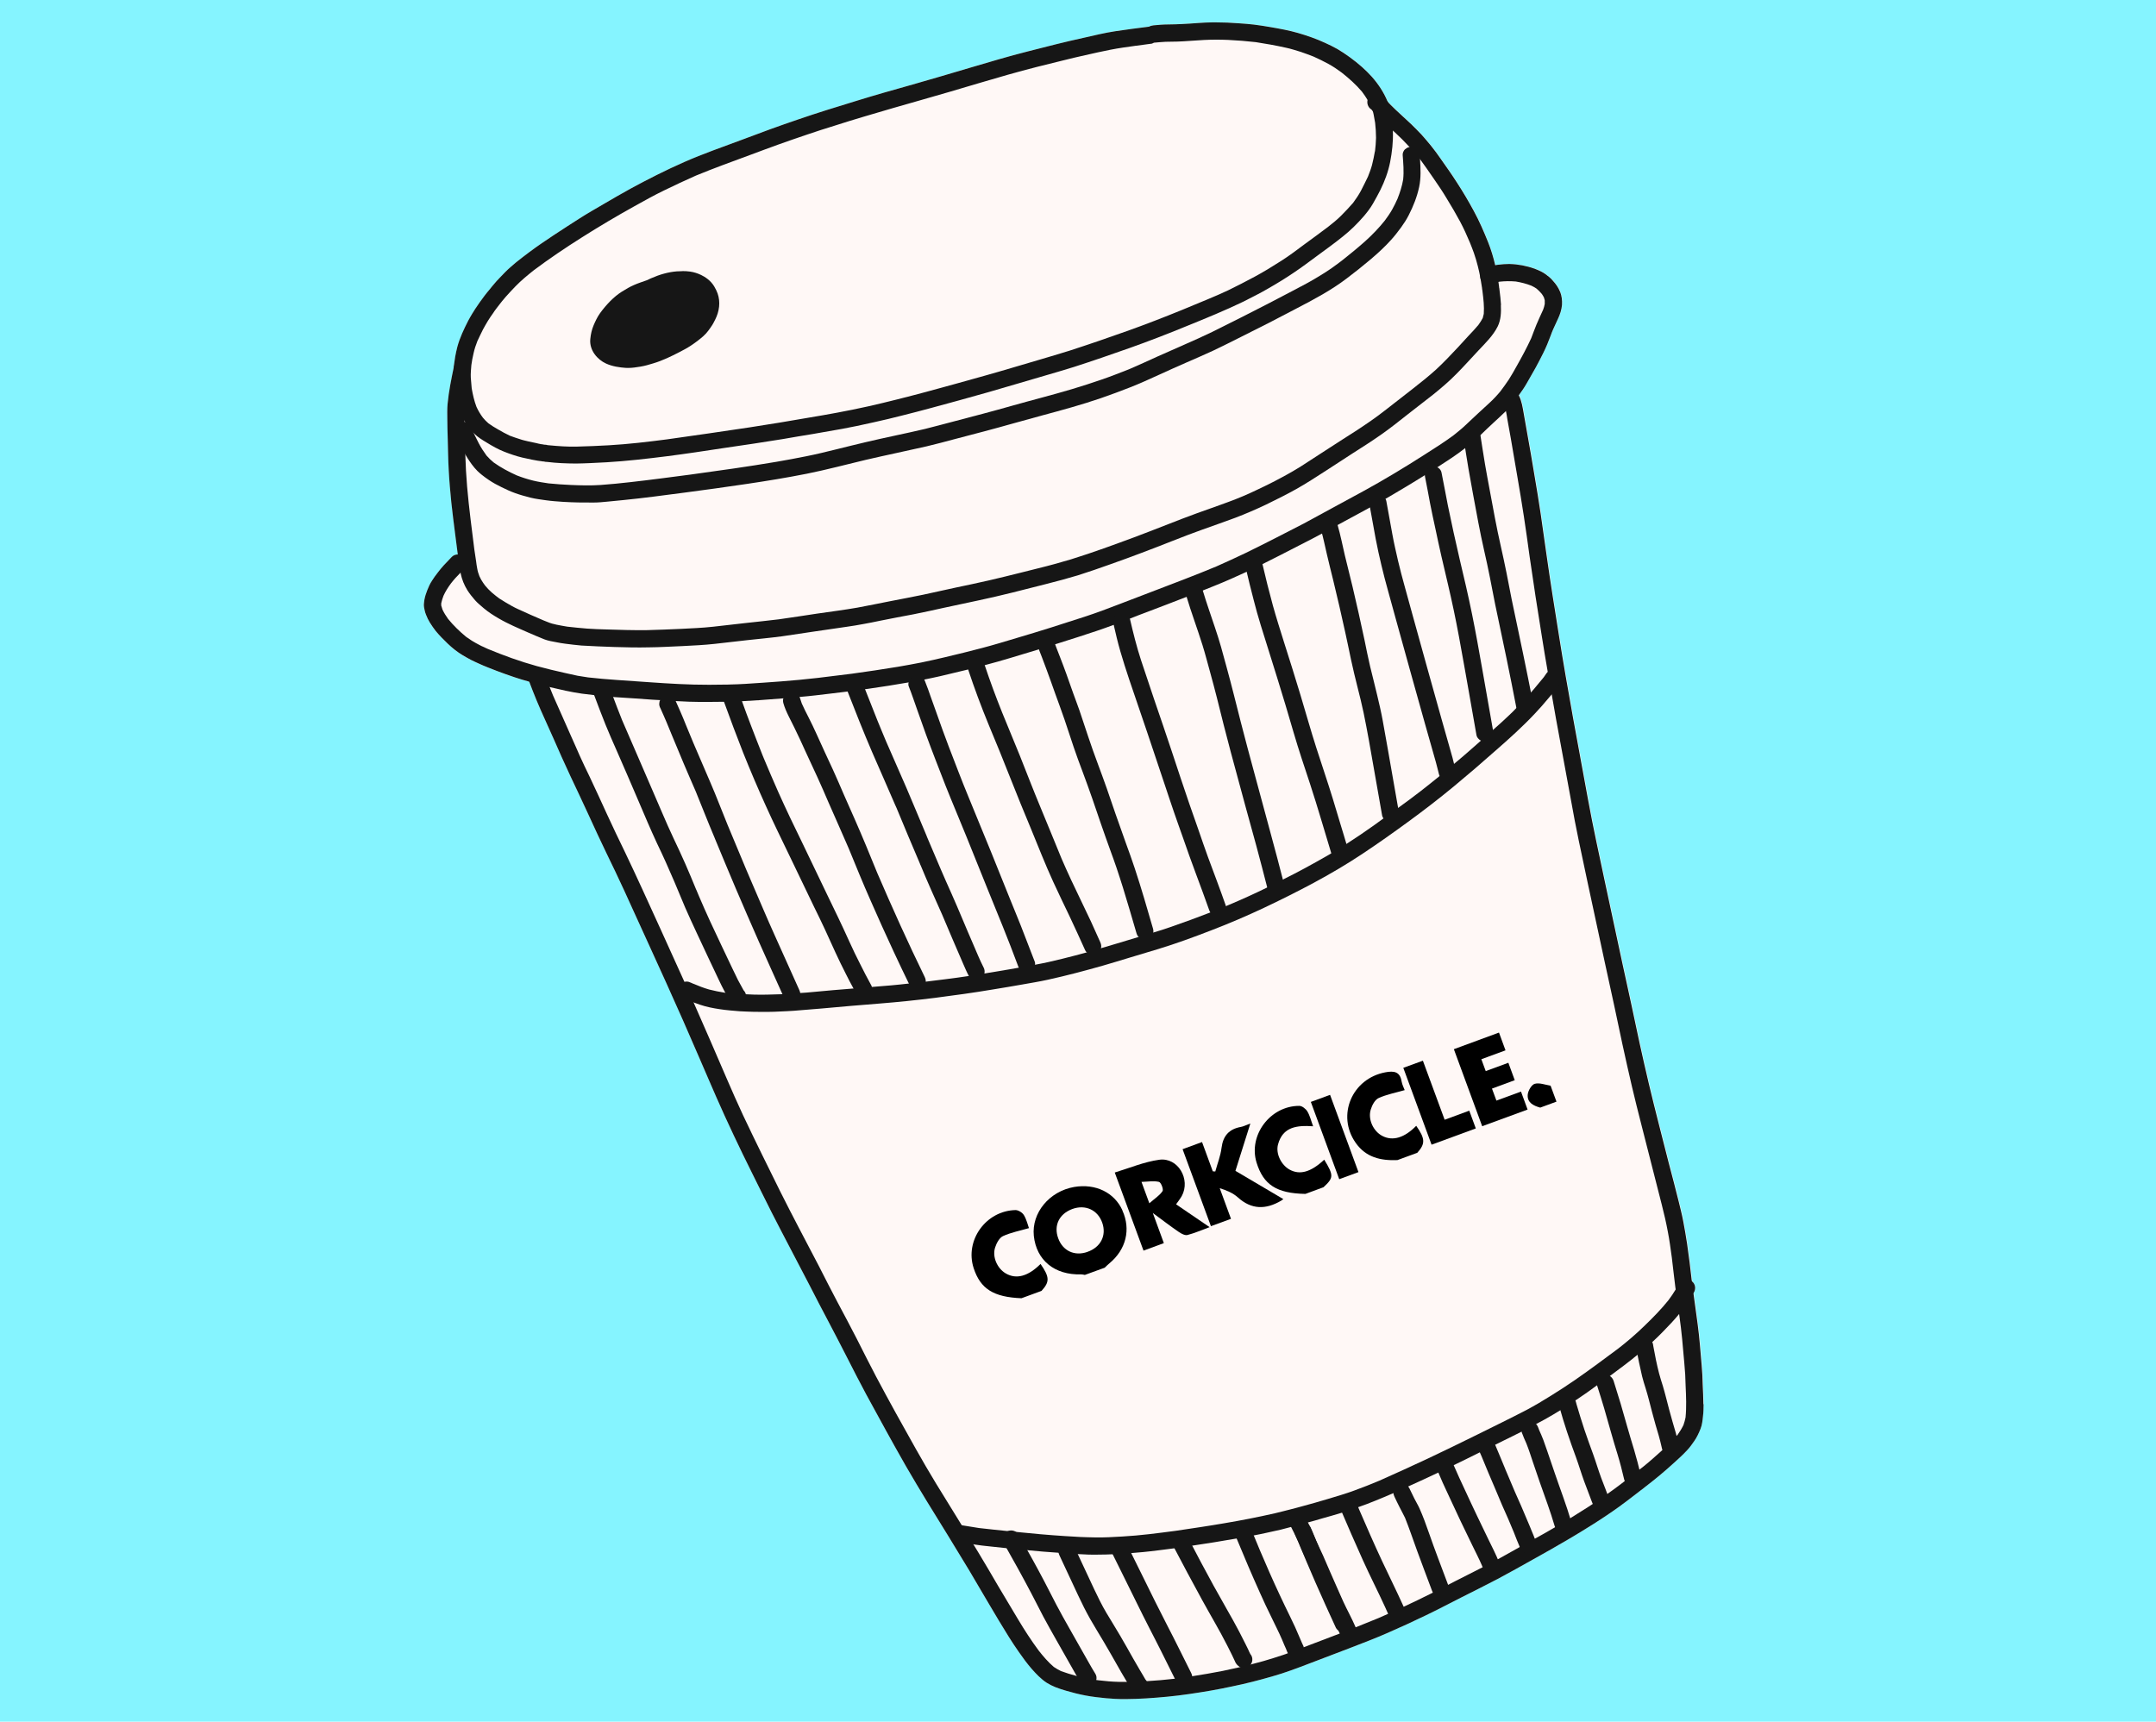 <?xml version="1.0" encoding="UTF-8"?>
<svg id="Layer_1" data-name="Layer 1" xmlns="http://www.w3.org/2000/svg" version="1.1" viewBox="0 0 310.53 248">
  <defs>
    <style>
      .cls-1 {
        fill: #000;
      }

      .cls-1, .cls-2, .cls-3, .cls-4 {
        stroke-width: 0px;
      }

      .cls-2 {
        fill: #161616;
      }

      .cls-3 {
        fill: #85f4ff;
      }

      .cls-4 {
        fill: #fff8f6;
      }
    </style>
  </defs>
  <rect class="cls-3" width="310.53" height="248"/>
  <g>
    <path class="cls-4" d="M245.37,202.27c-.01.59-.01,1.17-.09,1.75-.06.6-.13,1.25-.36,1.82-.24.59-.51,1.19-.89,1.73-.32.46-.64.92-1.04,1.34-.32.35-.66.68-1,1-1.31,1.21-2.63,2.39-4.03,3.49-.36.28-.73.58-1.1.86-.09.08-.18.14-.26.21-.05.05-.12.1-.18.14-.01,0-.03.01-.03.01-.05.04-.09.06-.13.1-.19.14-.39.3-.58.45-.81.63-1.63,1.25-2.45,1.85-.8.58-1.61,1.13-2.43,1.67-.81.55-1.64,1.05-2.47,1.57-.83.51-1.67,1.03-2.52,1.52-1.62.96-3.26,1.88-4.91,2.8-1.72.96-3.43,1.93-5.18,2.86-1.72.91-3.48,1.77-5.23,2.66-1.7.86-3.38,1.75-5.09,2.57-1.85.89-3.7,1.75-5.57,2.56-1.82.8-3.69,1.5-5.54,2.22-1.9.73-3.8,1.45-5.72,2.18-1.75.67-3.51,1.34-5.32,1.85-1.91.55-3.84,1.05-5.81,1.45-1,.21-2,.42-3.01.59-1.07.18-2.13.36-3.21.51-2.04.3-4.1.49-6.16.62-.98.06-1.94.09-2.92.1-.49.01-.98-.01-1.48-.03-.19,0-.39-.03-.58-.04-.24-.01-.5-.03-.74-.05-1-.1-2.02-.21-3.01-.4-.94-.18-1.86-.41-2.77-.68-.51-.15-1.03-.31-1.53-.51-.45-.18-.87-.39-1.27-.64-.83-.54-1.53-1.28-2.18-2.02-.66-.76-1.25-1.57-1.82-2.39-.5-.71-.98-1.44-1.44-2.17-1.98-3.17-3.83-6.42-5.74-9.63-2-3.33-4.05-6.63-6.09-9.94-1.01-1.66-2.02-3.34-2.99-5.02-.98-1.71-1.93-3.42-2.88-5.14-.96-1.73-1.91-3.47-2.85-5.21-.94-1.75-1.84-3.51-2.74-5.28-.89-1.76-1.8-3.49-2.71-5.23-.91-1.71-1.8-3.43-2.68-5.15-1.84-3.56-3.72-7.08-5.54-10.65-.95-1.91-1.91-3.81-2.85-5.73-.87-1.77-1.75-3.53-2.58-5.32-.86-1.82-1.7-3.65-2.5-5.48-.83-1.88-1.63-3.78-2.45-5.66-1.54-3.6-3.13-7.18-4.74-10.75-1.59-3.53-3.22-7.06-4.83-10.61-.83-1.84-1.66-3.66-2.53-5.48-.86-1.8-1.75-3.6-2.59-5.42-.87-1.88-1.72-3.76-2.61-5.64-.85-1.8-1.71-3.6-2.52-5.42-.8-1.84-1.62-3.66-2.44-5.48-.4-.9-.81-1.79-1.18-2.7-.36-.89-.72-1.77-1.05-2.67-.71-.19-1.4-.4-2.09-.63-.85-.28-1.7-.59-2.53-.9-.89-.35-1.79-.68-2.65-1.08-.37-.17-.76-.33-1.13-.53-.4-.21-.8-.42-1.19-.67-.77-.46-1.5-1.04-2.16-1.67-.6-.58-1.19-1.17-1.72-1.81-.31-.4-.62-.81-.87-1.25-.09-.17-.19-.33-.28-.51-.17-.39-.37-.8-.45-1.21-.06-.28-.13-.59-.12-.87.01-.23.04-.46.08-.69.09-.48.23-.91.41-1.36.18-.46.39-.91.66-1.34.27-.42.57-.85.89-1.25.27-.33.53-.68.82-.99.39-.41.77-.82,1.16-1.22.24-.24.57-.36.89-.35-.14-1.03-.27-2.07-.4-3.11-.18-1.49-.39-2.98-.54-4.47-.15-1.53-.3-3.06-.37-4.6-.09-1.59-.1-3.19-.15-4.79-.03-.78-.05-1.57-.05-2.35s-.04-1.63.04-2.44c.17-1.81.54-3.58.91-5.36h0c0-.08.01-.14.01-.21.03-.27.08-.55.12-.82.03-.13.04-.27.06-.4.09-.46.18-.92.3-1.37.36-1.34.95-2.56,1.57-3.78.17-.35.37-.67.57-1,.15-.26.31-.49.46-.73.42-.64.86-1.25,1.31-1.85.26-.35.54-.68.81-1,.18-.23.36-.46.55-.67.26-.3.5-.6.78-.87.27-.28.54-.57.82-.85.5-.5,1.05-.96,1.59-1.43.62-.51,1.28-1,1.93-1.49,1.12-.85,2.3-1.63,3.47-2.41,1.25-.83,2.5-1.64,3.78-2.45,1.12-.71,2.26-1.36,3.4-2.03,1.28-.76,2.58-1.5,3.88-2.22,2.53-1.39,5.11-2.68,7.76-3.85,2.71-1.18,5.5-2.16,8.26-3.19,1.37-.51,2.76-1.04,4.14-1.54,1.34-.49,2.68-.95,4.02-1.41,2.75-.95,5.54-1.8,8.31-2.65,2.71-.83,5.45-1.61,8.18-2.38,2.79-.8,5.56-1.61,8.34-2.44,2.74-.81,5.46-1.63,8.22-2.32,2.68-.68,5.37-1.37,8.08-1.97,1.5-.33,3.01-.71,4.52-.94,1.62-.24,3.25-.45,4.88-.66.19-.12.4-.17.64-.19.72-.06,1.44-.13,2.17-.13.66-.01,1.31-.03,1.97-.06,1.46-.06,2.92-.23,4.38-.24h.39c1.16,0,2.31.05,3.45.14.69.05,1.39.1,2.08.18.8.1,1.58.22,2.38.36,1.34.23,2.68.46,3.99.85s2.61.83,3.87,1.41c.6.28,1.22.57,1.8.9.6.36,1.19.73,1.76,1.16.63.45,1.23.94,1.81,1.45.49.44.96.9,1.4,1.39.94,1.05,1.72,2.25,2.26,3.56.15.15.31.32.46.48.48.49.98.95,1.48,1.41.49.46.99.91,1.48,1.37.51.49,1.01,1,1.5,1.52.48.53.94,1.05,1.37,1.61.5.62.96,1.27,1.43,1.93.78,1.1,1.57,2.22,2.31,3.38.85,1.31,1.64,2.66,2.39,4.03.8,1.46,1.46,2.99,2.08,4.53.42,1.08.77,2.2,1.03,3.33.17-.04.33-.06.5-.08.48-.06.95-.1,1.43-.1h.17c1.22.03,2.43.27,3.57.67.35.12.68.28,1,.44.41.21.76.49,1.12.77.19.17.39.36.54.55.21.23.4.46.57.72.18.27.31.54.44.83.24.6.31,1.26.27,1.9-.06.71-.28,1.35-.58,1.99-.22.49-.45.96-.67,1.46-.14.32-.27.66-.39.98-.31.83-.64,1.66-1.04,2.45-.35.71-.73,1.41-1.1,2.12-.41.74-.85,1.49-1.27,2.23-.35.62-.73,1.19-1.16,1.76.01.01.01.03.03.04.42.81.55,1.75.71,2.65.18.96.35,1.93.51,2.89.35,1.93.68,3.85,1,5.79.32,1.89.64,3.79.92,5.69.28,1.98.57,3.97.85,5.96.54,3.84,1.16,7.67,1.77,11.5,1.26,7.94,2.76,15.85,4.21,23.76.72,3.94,1.58,7.85,2.41,11.76.82,3.87,1.67,7.73,2.49,11.61.44,2,.87,4.01,1.31,6.01.4,1.89.8,3.79,1.21,5.68.44,1.97.87,3.92,1.34,5.88.44,1.9.94,3.8,1.41,5.7.48,1.86.95,3.74,1.43,5.61.49,1.88,1,3.76,1.46,5.65.23.96.48,1.91.66,2.89.21,1.05.37,2.11.54,3.16.27,1.82.48,3.63.69,5.47.45.37.55,1.03.26,1.55-.01.03-.03.04-.04.06.21,1.5.42,3.03.62,4.55.26,1.95.4,3.9.57,5.87.09.92.13,1.86.15,2.79.04.95.1,1.9.1,2.84Z"/>
    <path class="cls-2" d="M200.63,18.81c-.03-.71-.14-1.4-.23-2.09-.09-.63-.22-1.28-.45-1.88-.03-.08-.06-.15-.1-.22-.54-1.31-1.32-2.5-2.26-3.56-.44-.49-.91-.95-1.4-1.39-.58-.51-1.18-1-1.81-1.45-.57-.42-1.16-.8-1.76-1.16-.58-.33-1.19-.62-1.8-.9-1.26-.58-2.56-1.03-3.87-1.41s-2.66-.62-3.99-.85c-.8-.14-1.58-.26-2.38-.36-.69-.08-1.39-.13-2.08-.18-1.14-.09-2.3-.14-3.45-.14h-.39c-1.46.01-2.92.18-4.38.24-.66.04-1.31.05-1.97.06-.73,0-1.45.06-2.17.13-.24.03-.45.08-.64.19-1.63.21-3.26.41-4.88.66-1.52.23-3.02.6-4.52.94-2.71.59-5.39,1.28-8.08,1.97-2.76.69-5.48,1.52-8.22,2.32-2.77.83-5.55,1.64-8.34,2.44-2.74.77-5.47,1.54-8.18,2.38-2.77.85-5.56,1.7-8.31,2.65-1.34.46-2.68.92-4.02,1.41-1.37.5-2.76,1.03-4.14,1.54-2.76,1.03-5.55,2-8.26,3.19-2.65,1.17-5.23,2.47-7.76,3.85-1.3.72-2.59,1.46-3.88,2.22-1.14.67-2.29,1.32-3.4,2.03-1.27.81-2.53,1.62-3.78,2.45-1.17.78-2.35,1.57-3.47,2.41-.64.49-1.31.98-1.93,1.49-.54.46-1.09.92-1.59,1.43-.28.28-.55.57-.82.85-.28.27-.53.58-.78.87-.19.21-.37.44-.55.67-.27.32-.55.65-.81,1-.45.6-.89,1.21-1.31,1.85-.15.24-.31.48-.46.73-.19.33-.4.66-.57,1-.62,1.22-1.21,2.44-1.57,3.78-.12.45-.21.91-.3,1.37-.03.13-.04.27-.06.4-.04.27-.09.55-.12.82,0,.06-.01.13-.01.19h0c-.04.62-.08,1.19-.04,1.8.04.81.12,1.61.27,2.4.22,1.21.57,2.36,1.14,3.44.04.08.09.15.14.23.01.04.04.08.06.12.15.27.33.51.53.76.23.32.49.63.77.91.03.03.05.05.08.08.5.49,1.12.87,1.72,1.23.42.27.86.51,1.31.76.81.44,1.67.76,2.54,1.05.87.3,1.8.5,2.71.68.28.05.55.1.82.15.13.03.23.04.36.05.03.01.06.01.1.01.15.03.31.06.48.06.1.04.21.05.31.05.05,0,.09.01.14.01,1.37.17,2.75.22,4.14.23.67,0,1.34-.04,2-.06.8-.04,1.59-.08,2.39-.12,2.88-.17,5.75-.5,8.62-.86,2.8-.36,5.6-.78,8.4-1.21,2.79-.41,5.57-.81,8.35-1.27,1.46-.26,2.93-.5,4.39-.74,1.39-.24,2.77-.48,4.16-.73.72-.14,1.43-.27,2.14-.42.81-.17,1.62-.35,2.43-.53,1.39-.3,2.77-.64,4.15-.99,2.74-.68,5.46-1.44,8.18-2.18,2.79-.77,5.57-1.55,8.36-2.39,1.3-.37,2.59-.76,3.89-1.14,1.41-.42,2.84-.82,4.25-1.27,2.71-.87,5.39-1.8,8.08-2.75,2.71-.96,5.39-2,8.07-3.1,1.43-.58,2.86-1.16,4.29-1.77,1.34-.57,2.66-1.16,3.97-1.79.6-.3,1.21-.62,1.8-.92.6-.32,1.21-.63,1.79-.98,1.26-.72,2.5-1.48,3.71-2.3,1.16-.78,2.29-1.63,3.4-2.45,1.23-.9,2.47-1.8,3.65-2.75,1.1-.87,2.11-1.88,3.03-2.94.46-.55.92-1.14,1.28-1.77.37-.64.73-1.3,1.07-1.97.63-1.27,1.13-2.62,1.41-4.02.28-1.45.45-2.93.4-4.42,0-.05,0-.1-.01-.15ZM198.03,21.79c-.12.65-.24,1.31-.41,1.95-.15.58-.37,1.13-.59,1.7-.32.68-.67,1.36-1.01,2.03-.33.62-.72,1.18-1.13,1.75-.55.63-1.13,1.25-1.72,1.84s-1.21,1.09-1.85,1.59c-1.13.85-2.27,1.7-3.42,2.53-1.1.82-2.2,1.66-3.37,2.4-1.25.8-2.5,1.57-3.8,2.27-1.27.69-2.56,1.34-3.84,1.97-.95.45-1.91.86-2.89,1.27-2.54,1.07-5.09,2.12-7.67,3.11-2.67,1.04-5.38,1.98-8.1,2.92-1.4.48-2.79.94-4.2,1.4-1.43.46-2.88.86-4.32,1.3-2.65.77-5.29,1.58-7.95,2.32-2.8.78-5.6,1.57-8.4,2.32-1.37.36-2.75.73-4.12,1.07-1.36.33-2.71.68-4.08.98-.8.17-1.61.35-2.4.51-.72.15-1.44.28-2.16.42-1.39.27-2.77.49-4.16.73-2.81.49-5.63.96-8.46,1.39-3.97.59-7.94,1.18-11.92,1.73-2.77.36-5.55.69-8.35.85-1.52.09-3.04.15-4.57.19-1.36.04-2.71-.06-4.06-.19-.04,0-.08,0-.12-.01h-.04c-.05-.01-.09-.03-.14-.03-.09-.03-.18-.04-.28-.04h-.04c-.06-.01-.14-.03-.21-.03-.09-.03-.17-.04-.26-.04-.27-.05-.53-.1-.78-.17-.37-.08-.76-.15-1.13-.24-.4-.1-.81-.18-1.19-.32-.48-.15-.96-.31-1.44-.49-.6-.28-1.18-.6-1.76-.94-.46-.26-.91-.54-1.34-.85-.3-.26-.57-.54-.81-.83-.36-.49-.66-.99-.91-1.54-.33-.86-.53-1.76-.69-2.67-.05-.51-.09-1.03-.13-1.54-.03-.6.03-1.21.08-1.8.04-.28.08-.57.13-.83.06-.3.12-.59.19-.89.13-.59.32-1.18.55-1.75.26-.57.54-1.13.81-1.68.21-.41.46-.8.68-1.19.24-.41.53-.8.8-1.19.24-.39.54-.74.82-1.12.31-.4.63-.81.96-1.18.48-.53.94-1.04,1.43-1.54.81-.83,1.71-1.57,2.61-2.29,2.23-1.67,4.56-3.24,6.92-4.73,2.49-1.58,5.02-3.08,7.6-4.51,1.4-.78,2.81-1.57,4.26-2.27,1.52-.74,3.03-1.45,4.57-2.13,2.59-1.07,5.23-2.02,7.85-2.99,1.34-.49,2.66-1,4.01-1.48,1.4-.5,2.81-.99,4.21-1.46,1.3-.45,2.61-.86,3.93-1.27,1.41-.45,2.81-.89,4.24-1.31,2.76-.83,5.54-1.62,8.31-2.41,2.74-.77,5.46-1.58,8.18-2.39,2.8-.83,5.6-1.64,8.43-2.36,1.22-.31,2.43-.6,3.63-.9,1.1-.27,2.2-.55,3.3-.78,1.19-.27,2.4-.55,3.6-.78.63-.12,1.23-.23,1.86-.32.51-.08,1.03-.15,1.55-.22.09-.01.17-.03.26-.04h.05c.64-.09,1.28-.17,1.93-.26.1-.01.22-.03.33-.04.1-.04.22-.08.31-.14.55-.05,1.12-.1,1.67-.13.57-.01,1.13-.01,1.7-.03,1.27-.04,2.54-.17,3.81-.23,1.16-.06,2.34-.06,3.51-.01,1.32.06,2.66.17,3.98.32,1.44.22,2.89.48,4.33.8.72.15,1.44.39,2.14.6.62.21,1.23.44,1.85.68.72.32,1.43.67,2.11,1.04.69.37,1.34.82,1.95,1.27,1.05.83,2.05,1.72,2.92,2.75.3.4.57.8.82,1.22.19.33.37.68.54,1.03.06.17.13.33.17.5.06.18.12.37.15.57.08.39.14.77.21,1.16.08.73.13,1.44.13,2.17-.01.66-.08,1.31-.15,1.95Z"/>
    <path class="cls-2" d="M216.19,43.9c-.04-.69-.12-1.39-.21-2.08-.01-.03-.01-.06-.01-.09,0-.12-.03-.22-.05-.32,0-.05-.01-.09-.01-.13v-.03c-.01-.09-.03-.18-.04-.27-.01-.13-.04-.24-.05-.37-.01-.05-.01-.1-.03-.15-.06-.41-.13-.81-.21-1.21-.06-.35-.13-.69-.22-1.04-.26-1.13-.6-2.25-1.03-3.33-.62-1.54-1.28-3.07-2.08-4.53-.74-1.37-1.54-2.72-2.39-4.03-.74-1.16-1.53-2.27-2.31-3.38-.46-.66-.92-1.31-1.43-1.93-.44-.55-.9-1.08-1.37-1.61-.49-.51-.99-1.03-1.5-1.52-.49-.46-.99-.91-1.48-1.37-.5-.46-1-.92-1.48-1.41-.15-.15-.31-.32-.46-.48-.06-.08-.14-.14-.21-.22-.24-.27-.5-.58-.82-.76-.21-.1-.41-.15-.63-.15-.42,0-.83.21-1.07.6-.05.1-.1.21-.13.32-.12.5.08,1.07.54,1.35.06.05.12.12.17.18.14.14.27.28.4.41.3.31.59.62.9.91.53.53,1.08,1.04,1.63,1.54.09.09.19.18.3.27.72.66,1.41,1.35,2.07,2.07.54.58,1.07,1.17,1.55,1.79.67.91,1.31,1.84,1.95,2.77.68.98,1.34,1.95,1.94,2.97.66,1.07,1.28,2.14,1.88,3.25.53.99.98,2,1.41,3.02.19.49.4.98.57,1.48.22.63.41,1.27.57,1.91.14.55.27,1.12.37,1.68.09.49.17.99.24,1.48v.03c.01.09.01.17.04.26h0c.01.09.01.17.03.24.13,1.07.26,2.13.18,3.19-.04.21-.09.41-.15.6-.18.35-.4.68-.63,1-.44.53-.91,1.03-1.39,1.53-.51.55-1.03,1.12-1.54,1.68-1.03,1.09-2.04,2.18-3.15,3.2-1.1,1-2.26,1.91-3.43,2.83-1.23.95-2.45,1.91-3.67,2.86-.13.1-.26.21-.39.3-.64.49-1.28.98-1.94,1.43-.66.46-1.32.9-1.99,1.34-1.35.87-2.7,1.72-4.03,2.59-1.32.87-2.65,1.73-3.98,2.58-1.32.83-2.7,1.58-4.08,2.29-.81.41-1.62.81-2.44,1.19-.63.31-1.28.59-1.93.87-.65.27-1.31.54-1.98.78-.82.31-1.66.6-2.49.9-1.4.5-2.8.99-4.19,1.53-1.59.62-3.17,1.23-4.76,1.85-1.45.57-2.9,1.1-4.35,1.63-1.49.55-2.99,1.08-4.5,1.59-.82.27-1.63.54-2.47.8-.76.23-1.53.44-2.3.66-1.59.44-3.19.81-4.78,1.22-1.57.39-3.12.78-4.69,1.14-1.58.37-3.17.69-4.76,1.03-1.58.33-3.16.71-4.75,1.04-1.58.33-3.19.63-4.78.94-1.57.31-3.12.63-4.69.92-.94.17-1.88.3-2.81.44-.99.14-1.99.27-2.98.42-1.84.27-3.66.57-5.5.82-1.58.19-3.16.36-4.74.53-1.58.17-3.17.37-4.76.54-1.54.17-3.1.23-4.65.31-1.61.06-3.21.15-4.82.18-1.98.03-3.96-.04-5.93-.1-.9-.03-1.81-.05-2.71-.12-.96-.08-1.91-.17-2.86-.28-.51-.08-1.03-.18-1.54-.28-.45-.09-.89-.21-1.31-.39-.19-.08-.39-.15-.58-.23-1.22-.53-2.45-1.05-3.66-1.62-.6-.27-1.18-.6-1.75-.94-.32-.19-.63-.4-.95-.59-.17-.12-.32-.24-.49-.37-.21-.17-.41-.35-.62-.51-.35-.31-.66-.64-.95-.99-.09-.13-.18-.26-.28-.39-.21-.3-.39-.63-.54-.96-.14-.36-.26-.74-.32-1.13-.06-.33-.12-.66-.15-.98-.09-.58-.18-1.16-.26-1.73-.19-1.46-.36-2.94-.55-4.41-.18-1.54-.36-3.08-.49-4.64-.13-1.54-.22-3.08-.26-4.62v-.1c-.03-1.55-.09-3.1-.12-4.64v-1.82c.01-.55.06-1.09.13-1.63.19-1.3.46-2.57.73-3.85.08-.33.05-.66-.12-.95-.17-.27-.44-.48-.74-.57-.62-.17-1.36.21-1.52.85h0c-.37,1.79-.74,3.56-.91,5.37-.08.81-.04,1.63-.04,2.44s.03,1.57.05,2.35c.05,1.61.06,3.2.15,4.79.08,1.54.22,3.07.37,4.6.15,1.49.36,2.98.54,4.47.13,1.04.26,2.08.4,3.11.08.59.17,1.17.26,1.76.04.27.08.55.14.82,0,.04,0,.08.01.12.18.85.5,1.66.96,2.4.32.51.71.99,1.1,1.44.37.42.82.78,1.26,1.16.67.57,1.41,1.04,2.17,1.48.68.4,1.37.74,2.08,1.07.71.33,1.43.63,2.14.95.78.33,1.55.68,2.35.99.55.21,1.13.3,1.71.41.44.09.89.17,1.32.22.77.1,1.54.19,2.31.26,1.58.1,3.16.15,4.75.21,1.64.05,3.29.09,4.94.05,1.61-.01,3.22-.12,4.83-.18,1.55-.08,3.12-.15,4.66-.32,1.58-.17,3.16-.37,4.74-.54,1.66-.18,3.31-.33,4.96-.55,1.55-.22,3.1-.46,4.64-.69,1.57-.24,3.15-.45,4.73-.69.78-.12,1.58-.23,2.36-.39.81-.14,1.62-.31,2.44-.48,1.58-.32,3.17-.62,4.77-.92,1.49-.3,2.97-.62,4.44-.95,1.61-.35,3.21-.68,4.82-1.03,1.68-.36,3.35-.74,5.02-1.16,1.61-.4,3.21-.81,4.82-1.22,1.54-.39,3.07-.8,4.6-1.26,1.55-.49,3.1-1.03,4.64-1.58,3.04-1.07,6.05-2.22,9.04-3.4,1.37-.54,2.77-1.08,4.17-1.58,1.59-.57,3.2-1.13,4.79-1.72,1.5-.57,2.98-1.21,4.43-1.9,1.48-.72,2.95-1.45,4.38-2.25,1.45-.82,2.84-1.72,4.23-2.62,1.28-.82,2.54-1.66,3.83-2.49,1.37-.87,2.75-1.75,4.08-2.68,1.37-.95,2.67-2,3.98-3.03,1.19-.92,2.38-1.84,3.56-2.77,1.17-.94,2.31-1.91,3.37-2.99,1.07-1.08,2.08-2.21,3.11-3.31s2.17-2.18,2.84-3.54c.46-.95.5-2.02.45-3.06Z"/>
    <path class="cls-2" d="M224.69,42.01c-.13-.3-.26-.57-.44-.83-.17-.26-.36-.49-.57-.72-.15-.19-.35-.39-.54-.55-.36-.28-.71-.57-1.12-.77-.32-.15-.66-.32-1-.44-1.14-.4-2.35-.64-3.57-.67h-.17c-.48,0-.95.04-1.43.1-.17.01-.33.04-.5.08-.18.01-.36.04-.54.08-.48.09-.95.26-1.28.6-.28.32-.4.73-.32,1.13.04.22.14.44.32.62.44.44,1.18.49,1.66.09.21-.05.41-.09.62-.12.05-.01.09-.01.14-.03.8-.09,1.58-.1,2.38-.03.77.13,1.52.32,2.23.6.26.12.5.26.73.41.28.24.54.49.77.77.12.17.22.33.31.51.05.13.09.27.12.41.01.18.01.36,0,.54-.05.28-.13.55-.23.82-.32.72-.67,1.43-.96,2.14-.27.64-.5,1.31-.76,1.97-.63,1.37-1.35,2.7-2.09,4.01-.37.66-.73,1.32-1.14,1.95-.39.59-.81,1.16-1.23,1.72-.23.27-.46.54-.71.8-.28.31-.59.6-.9.89-.54.5-1.08.99-1.62,1.49-.63.59-1.25,1.18-1.89,1.77-.51.49-1.08.92-1.63,1.37-1.34.99-2.75,1.88-4.15,2.77-1.46.95-2.95,1.85-4.44,2.75-1.43.86-2.86,1.68-4.32,2.48-1.54.85-3.1,1.68-4.64,2.52-1.34.73-2.67,1.46-4.01,2.18-1.36.71-2.71,1.4-4.07,2.09-1.44.73-2.86,1.45-4.32,2.16-1.39.67-2.79,1.3-4.2,1.93-3.12,1.3-6.29,2.49-9.45,3.7-1.53.58-3.07,1.17-4.6,1.76-1.61.63-3.21,1.22-4.85,1.76-3.26,1.07-6.55,2.11-9.84,3.08-1.67.5-3.34,1.01-5.02,1.45-1.76.46-3.51.9-5.27,1.31-1.16.28-2.3.53-3.45.77-1.13.23-2.26.42-3.38.62-2.21.37-4.43.69-6.65,1-1.62.21-3.25.41-4.88.6-1.79.21-3.57.37-5.37.51-1.68.13-3.38.24-5.06.35-.73.04-1.48.08-2.21.09h-.01c-.06,0-.12,0-.17.01-.95.01-1.89.01-2.84.03-2.89.01-5.77-.17-8.64-.37-1.54-.1-3.08-.22-4.62-.32-1.39-.09-2.77-.22-4.16-.37-.5-.08-1.01-.15-1.52-.24-.62-.13-1.22-.26-1.82-.4-1.36-.3-2.71-.63-4.05-.99-2.43-.67-4.79-1.53-7.1-2.49-.06-.03-.13-.06-.19-.09h-.01c-.22-.12-.44-.21-.67-.31-.28-.13-.55-.3-.83-.44-.49-.26-.94-.58-1.39-.89-.94-.78-1.81-1.62-2.58-2.56-.31-.44-.59-.87-.82-1.36-.06-.19-.13-.39-.18-.59v-.32c.08-.37.19-.73.33-1.09.28-.62.64-1.18,1.04-1.73.22-.27.44-.57.68-.82.24-.26.5-.53.76-.8.15-.17.31-.32.46-.49.48-.48.48-1.26,0-1.75-.24-.23-.55-.35-.86-.35-.32-.01-.64.1-.89.35-.39.4-.77.81-1.16,1.22-.3.31-.55.66-.82.99-.32.4-.62.82-.89,1.25-.27.42-.48.87-.66,1.34-.18.45-.32.89-.41,1.36-.04.23-.06.46-.08.69-.01.28.05.59.12.87.08.41.28.82.45,1.21.09.18.19.35.28.51.26.44.57.85.87,1.25.53.64,1.12,1.23,1.72,1.81.66.63,1.39,1.21,2.16,1.67.4.24.8.46,1.19.67.37.19.76.36,1.13.53.86.4,1.76.73,2.65,1.08.83.31,1.68.62,2.53.9.69.23,1.39.44,2.09.63.06.03.14.04.21.06.14.04.3.09.44.13.6.17,1.21.32,1.81.46.04.01.09.03.13.04.12.03.24.05.36.09,1.53.36,3.07.72,4.62.94.58.08,1.17.15,1.76.21.9.12,1.81.19,2.72.26.19.03.37.04.57.05,1.7.1,3.4.23,5.11.35.36.03.72.05,1.08.06.76.05,1.53.1,2.29.14.63.04,1.25.06,1.88.09,1.68.05,3.37.04,5.06.01h.17c.81-.01,1.61-.04,2.41-.08.83-.04,1.67-.09,2.49-.15,1.14-.08,2.3-.17,3.45-.26.62-.05,1.22-.1,1.84-.15.15-.01.32-.03.48-.05,1.57-.13,3.12-.32,4.68-.51.77-.09,1.54-.18,2.3-.28.83-.1,1.67-.22,2.5-.33.15-.03.31-.04.46-.06,1.94-.28,3.88-.58,5.81-.92.74-.13,1.5-.27,2.25-.41.77-.15,1.54-.32,2.31-.49,1.34-.31,2.67-.63,4.01-.96.42-.1.85-.22,1.27-.32.37-.09.74-.19,1.12-.3,1.27-.33,2.53-.69,3.79-1.07,1.34-.4,2.67-.8,4.01-1.21.78-.23,1.57-.48,2.35-.73,1.14-.35,2.29-.72,3.43-1.09,1.68-.54,3.35-1.09,5-1.71.78-.3,1.55-.59,2.32-.89.8-.32,1.58-.63,2.38-.92,1.94-.73,3.88-1.48,5.81-2.23.77-.3,1.54-.59,2.3-.9.57-.22,1.12-.45,1.67-.67,1.58-.63,3.13-1.32,4.68-2.04.76-.36,1.52-.73,2.27-1.1.83-.41,1.67-.83,2.5-1.26,1.57-.8,3.13-1.61,4.69-2.41.46-.24.92-.5,1.39-.74.74-.4,1.49-.81,2.22-1.21.33-.18.68-.37,1.01-.55,1.23-.67,2.45-1.34,3.69-2,.22-.13.45-.24.67-.37.5-.28,1.01-.57,1.52-.85.23-.13.46-.26.68-.39.78-.45,1.55-.91,2.31-1.37.91-.55,1.82-1.1,2.72-1.67.58-.36,1.14-.72,1.71-1.09.03-.01.05-.04.08-.05h.01c.67-.44,1.32-.87,2-1.31.68-.45,1.35-.94,1.99-1.44.08-.05.14-.12.22-.17.68-.54,1.32-1.1,1.97-1.7h.01c.6-.58,1.18-1.14,1.8-1.71.64-.59,1.28-1.18,1.91-1.79.01-.01.04-.04.05-.05.6-.6,1.13-1.3,1.63-1.99.05-.08.1-.14.15-.22.42-.57.81-1.14,1.16-1.76.42-.74.86-1.49,1.27-2.23.37-.71.76-1.41,1.1-2.12.4-.8.73-1.62,1.04-2.45.12-.32.24-.66.39-.98.22-.5.45-.98.67-1.46.3-.64.51-1.28.58-1.99.04-.64-.03-1.3-.27-1.9Z"/>
    <path class="cls-2" d="M76.77,97.87c0,.67.56,1.24,1.23,1.24s1.24-.56,1.24-1.23-.56-1.24-1.23-1.24-1.24.56-1.24,1.23h0Z"/>
    <path class="cls-2" d="M245.37,202.27c-.01.59-.01,1.17-.09,1.75-.06.6-.13,1.25-.36,1.82-.24.59-.51,1.19-.89,1.73-.32.46-.64.92-1.04,1.34-.32.35-.66.68-1,1-1.31,1.21-2.63,2.39-4.03,3.49-.36.28-.73.58-1.1.86-.09.08-.18.14-.26.21-.05.05-.12.1-.18.14-.01,0-.03.01-.03.01-.05.04-.09.06-.13.1-.19.14-.39.3-.58.45-.81.63-1.63,1.25-2.45,1.85-.8.58-1.61,1.13-2.43,1.67-.81.55-1.64,1.05-2.47,1.57-.83.51-1.67,1.03-2.52,1.52-1.62.96-3.26,1.88-4.91,2.8-1.72.96-3.43,1.93-5.18,2.86-1.72.91-3.48,1.77-5.23,2.66-1.7.86-3.38,1.75-5.09,2.57-1.85.89-3.7,1.75-5.57,2.56-1.82.8-3.69,1.5-5.54,2.22-1.9.73-3.8,1.45-5.72,2.18-1.75.67-3.51,1.34-5.32,1.85-1.91.55-3.84,1.05-5.81,1.45-1,.21-2,.42-3.01.59-1.07.18-2.13.36-3.21.51-2.04.3-4.1.49-6.16.62-.98.06-1.94.09-2.92.1-.49.01-.98-.01-1.48-.03-.19,0-.39-.03-.58-.04-.24-.01-.5-.03-.74-.05-1-.1-2.02-.21-3.01-.4-.94-.18-1.86-.41-2.77-.68-.51-.15-1.03-.31-1.53-.51-.45-.18-.87-.39-1.27-.64-.83-.54-1.53-1.28-2.18-2.02-.66-.76-1.25-1.57-1.82-2.39-.5-.71-.98-1.44-1.44-2.17-1.98-3.17-3.83-6.42-5.74-9.63-2-3.33-4.05-6.63-6.09-9.94-1.01-1.66-2.02-3.34-2.99-5.02-.98-1.71-1.93-3.42-2.88-5.14-.96-1.73-1.91-3.47-2.85-5.21-.94-1.75-1.84-3.51-2.74-5.28-.89-1.76-1.8-3.49-2.71-5.23-.91-1.71-1.8-3.43-2.68-5.15-1.84-3.56-3.72-7.08-5.54-10.65-.95-1.91-1.91-3.81-2.85-5.73-.87-1.77-1.75-3.53-2.58-5.32-.86-1.82-1.7-3.65-2.5-5.48-.83-1.88-1.63-3.78-2.45-5.66-1.54-3.6-3.13-7.18-4.74-10.75-1.59-3.53-3.22-7.06-4.83-10.61-.83-1.84-1.66-3.66-2.53-5.48-.86-1.8-1.75-3.6-2.59-5.42-.87-1.88-1.72-3.76-2.61-5.64-.85-1.8-1.71-3.6-2.52-5.42-.8-1.84-1.62-3.66-2.44-5.48-.4-.9-.81-1.79-1.18-2.7-.36-.89-.72-1.77-1.05-2.67-.09-.21-.17-.41-.24-.62-.12-.28-.04-.68.12-.95.17-.27.44-.48.74-.57.32-.08.67-.04.95.13.19.12.33.27.42.45h.01c.05.09.09.18.13.28.21.54.41,1.08.63,1.62.05.14.12.3.18.44.15.4.32.81.49,1.21.83,1.91,1.71,3.81,2.54,5.73.44.96.85,1.93,1.28,2.89.45.99.91,1.98,1.39,2.95.86,1.82,1.7,3.65,2.53,5.47.85,1.86,1.73,3.69,2.62,5.52,1.73,3.61,3.37,7.26,5.03,10.89,1.18,2.59,2.36,5.18,3.52,7.77.41.91.82,1.81,1.22,2.72.04.08.08.17.1.24,1.64,3.72,3.26,7.45,4.87,11.2.72,1.67,1.46,3.34,2.23,5,.92,1.94,1.85,3.88,2.8,5.81,1.71,3.51,3.44,6.99,5.25,10.44.96,1.84,1.93,3.67,2.89,5.52.89,1.73,1.76,3.48,2.68,5.2.94,1.76,1.88,3.53,2.79,5.3.92,1.81,1.82,3.62,2.77,5.42,1.86,3.51,3.78,6.97,5.73,10.43.95,1.68,1.91,3.35,2.92,5,.99,1.61,1.97,3.2,2.95,4.79.26.41.51.83.77,1.25.55.91,1.12,1.82,1.67,2.74.22.36.44.72.66,1.08.99,1.62,1.94,3.28,2.9,4.91.95,1.59,1.9,3.2,2.86,4.79.92,1.54,1.89,3.04,2.97,4.5.67.85,1.36,1.66,2.18,2.36.33.23.68.42,1.04.6.72.27,1.46.49,2.21.69.15.04.31.09.46.13.77.21,1.57.33,2.35.45.12.01.23.04.35.05.99.12,1.98.21,2.97.23h1.12c.73-.01,1.45-.04,2.18-.06.22-.01.45-.03.67-.04,1.35-.08,2.7-.19,4.03-.35.45-.05.91-.12,1.36-.17.37-.05.74-.12,1.12-.18,1.5-.23,2.99-.49,4.48-.78.82-.17,1.64-.35,2.47-.54.49-.12.98-.23,1.46-.36.64-.17,1.28-.33,1.91-.51.96-.27,1.9-.58,2.85-.89.22-.08.44-.14.64-.23.71-.24,1.41-.53,2.11-.8.05-.03.12-.04.17-.06,1.73-.66,3.47-1.31,5.2-1.98.24-.09.49-.18.73-.28.14-.05.28-.1.42-.17.37-.14.76-.3,1.13-.44,1.1-.44,2.21-.89,3.31-1.34.45-.21.91-.4,1.36-.6.74-.33,1.49-.67,2.23-1.01,1.32-.62,2.65-1.25,3.96-1.91.09-.04.17-.09.26-.13.73-.37,1.45-.76,2.18-1.12.41-.22.82-.42,1.23-.63,1.26-.63,2.5-1.27,3.76-1.91.06-.04.14-.06.21-.1.66-.33,1.31-.68,1.97-1.04,1-.55,2-1.12,3.01-1.68.05-.03.12-.06.17-.1.72-.39,1.44-.78,2.16-1.19.91-.5,1.82-1.01,2.72-1.54.06-.04.14-.08.21-.12.72-.42,1.44-.86,2.16-1.28.87-.54,1.75-1.09,2.61-1.64.22-.14.42-.27.64-.42.71-.45,1.41-.94,2.09-1.43.68-.48,1.35-.96,2-1.46.18-.13.35-.27.53-.41.21-.15.42-.32.64-.49.14-.12.28-.24.44-.35.1-.08.21-.15.31-.23.24-.19.48-.37.71-.57.22-.17.44-.33.66-.51.91-.73,1.79-1.53,2.66-2.31l.03-.03c.4-.35.82-.72,1.19-1.09.3-.3.58-.59.83-.91.06-.06.13-.14.19-.22.15-.22.3-.44.44-.67.14-.23.27-.48.39-.72.13-.36.22-.72.3-1.09.15-1.52.08-3.02.01-4.55-.03-.54-.03-1.09-.06-1.63-.04-.57-.08-1.12-.13-1.67-.1-1.16-.21-2.3-.31-3.44-.1-1.09-.24-2.18-.39-3.28-.01-.12-.04-.24-.05-.36-.17-1.19-.33-2.36-.5-3.56l-.04-.27c-.19-1.43-.33-2.86-.51-4.29-.17-1.22-.33-2.47-.57-3.69-.24-1.3-.54-2.61-.87-3.89-.98-3.87-1.97-7.72-2.95-11.57-.46-1.84-.94-3.66-1.36-5.5-.48-2.03-.92-4.06-1.37-6.09-.4-1.85-.78-3.71-1.18-5.56-.45-2.06-.9-4.1-1.34-6.15-.82-3.87-1.67-7.72-2.49-11.58-.42-2.02-.86-4.03-1.28-6.05-.4-1.9-.76-3.81-1.1-5.73-.72-3.9-1.45-7.82-2.16-11.73-.22-1.19-.42-2.39-.63-3.58-.19-1.08-.39-2.16-.57-3.24-.3-1.71-.58-3.42-.85-5.12-.62-3.85-1.22-7.69-1.77-11.56-.27-1.89-.51-3.78-.81-5.66-.3-1.91-.6-3.83-.94-5.74-.31-1.85-.63-3.7-.95-5.55-.17-.9-.32-1.81-.49-2.72-.06-.41-.13-.83-.22-1.25-.06-.31-.14-.62-.24-.91-.01-.03-.01-.04-.03-.06-.32-.59-.15-1.34.44-1.68.19-.12.41-.17.62-.17.42,0,.83.19,1.05.57.01.01.01.03.03.04.42.81.55,1.75.71,2.65.18.96.35,1.93.51,2.89.35,1.93.68,3.85,1,5.79.32,1.89.64,3.79.92,5.69.28,1.98.57,3.97.85,5.96.54,3.84,1.16,7.67,1.77,11.5,1.26,7.94,2.76,15.85,4.21,23.76.72,3.94,1.58,7.85,2.41,11.76.82,3.87,1.67,7.73,2.49,11.61.44,2,.87,4.01,1.31,6.01.4,1.89.8,3.79,1.21,5.68.44,1.97.87,3.92,1.34,5.88.44,1.9.94,3.8,1.41,5.7.48,1.86.95,3.74,1.43,5.61.49,1.88,1,3.76,1.46,5.65.23.96.48,1.91.66,2.89.21,1.05.37,2.11.54,3.16.27,1.82.48,3.63.69,5.47.01.14.04.3.05.44.05.4.1.78.17,1.18.21,1.5.42,3.03.62,4.55.26,1.95.4,3.9.57,5.87.09.92.13,1.86.15,2.79.04.95.1,1.9.1,2.84Z"/>
    <path class="cls-2" d="M224.35,96.66c-.19-.12-.4-.18-.62-.18-.12,0-.23.03-.33.05-.17.05-.32.13-.45.24-.1.09-.21.19-.28.32-.1.15-.22.31-.32.46-.32.4-.66.78-.98,1.18-.28.35-.58.71-.89,1.04-.09.12-.19.23-.3.35-.58.64-1.17,1.28-1.79,1.88-.32.35-.64.66-.98.98-.78.74-1.58,1.48-2.39,2.18-.57.53-1.13,1.03-1.71,1.52-.58.51-1.16,1.01-1.73,1.52-.72.63-1.44,1.25-2.17,1.85-.45.39-.91.77-1.36,1.16-.23.19-.46.39-.71.58-.9.74-1.84,1.48-2.76,2.2-1.07.82-2.14,1.63-3.24,2.41-.69.51-1.39,1.03-2.09,1.5-.44.33-.87.64-1.31.95-1.32.94-2.67,1.86-4.05,2.74-.71.46-1.43.91-2.16,1.34-.1.06-.22.13-.32.19-1.19.68-2.38,1.36-3.58,2-1.01.55-2.06,1.08-3.08,1.59-.21.1-.4.21-.6.31-.55.28-1.1.55-1.66.83-1.81.89-3.65,1.72-5.5,2.5-.15.06-.3.13-.45.19-.1.05-.22.09-.32.14-.64.26-1.27.5-1.91.76-1.91.74-3.84,1.45-5.79,2.12-.8.28-1.61.54-2.41.77h0c-.4.13-.81.26-1.21.37-.31.09-.6.18-.91.27-1.05.32-2.12.64-3.19.96-.76.22-1.5.45-2.26.67-.59.18-1.18.35-1.79.53-.08.03-.15.04-.23.06-1.17.32-2.34.63-3.52.92-1.3.33-2.61.62-3.93.86-.77.15-1.54.28-2.32.42-.49.09-.99.17-1.48.26-1.17.19-2.32.39-3.48.58-.41.06-.83.14-1.25.21-.33.05-.67.1-1.01.15-1.1.17-2.21.32-3.33.46-.96.13-1.93.24-2.89.36-.81.1-1.63.19-2.44.27-.83.1-1.68.18-2.52.26-.92.08-1.86.15-2.79.23-.89.06-1.76.14-2.63.22-.99.08-1.97.15-2.94.24-1.27.12-2.56.23-3.84.35-.31.03-.6.05-.91.06-.32.03-.66.05-.98.08-.53.04-1.04.08-1.57.09-.09.01-.19.01-.28.01-1.27.04-2.54.09-3.83.05-.39-.01-.78-.03-1.17-.05-.98-.04-1.97-.09-2.94-.21-.03-.01-.04-.01-.06-.01-.76-.12-1.52-.27-2.26-.46-.78-.22-1.53-.51-2.27-.83-.01-.01-.04-.01-.05-.01-.05-.03-.12-.05-.17-.08-.05-.03-.09-.04-.14-.06-.1-.04-.19-.08-.3-.12-.21-.06-.42-.06-.63-.01t-.03.01c-.31.08-.58.28-.73.57-.17.28-.22.63-.13.95.08.27.28.62.57.73.55.24,1.09.48,1.64.71.31.12.62.23.92.33.91.31,1.88.5,2.83.64.95.15,1.91.22,2.88.3.68.05,1.36.05,2.04.08.46.01.92.01,1.39.01h.6c.62,0,1.25-.03,1.86-.06.63-.03,1.27-.05,1.91-.1,1.34-.1,2.68-.22,4.03-.33,2.76-.26,5.54-.49,8.3-.71,2.67-.21,5.33-.49,7.99-.82,2.79-.36,5.57-.74,8.35-1.21,1.4-.23,2.8-.46,4.2-.71,1.23-.22,2.48-.42,3.7-.69,2.7-.59,5.36-1.3,8-2.05,1.25-.36,2.49-.74,3.74-1.12,1.4-.41,2.8-.83,4.19-1.26,2.56-.78,5.06-1.7,7.55-2.66,2.58-.99,5.11-2.07,7.62-3.25,2.41-1.14,4.82-2.34,7.17-3.6,2.41-1.3,4.77-2.68,7.04-4.19,2.23-1.48,4.42-3.03,6.58-4.61,2.25-1.64,4.47-3.35,6.61-5.12,2.03-1.68,4.02-3.39,5.99-5.14,1.97-1.72,3.92-3.47,5.7-5.37.66-.69,1.28-1.41,1.89-2.14.17-.21.33-.4.51-.6.45-.54.89-1.08,1.28-1.67.37-.57.12-1.36-.45-1.68Z"/>
    <path class="cls-2" d="M243.97,186.17s-.03.04-.04.06c-.54.96-1.16,1.89-1.84,2.75-.08.09-.14.18-.22.27-.73.9-1.52,1.72-2.32,2.54-.51.53-1.04,1.04-1.58,1.54-.35.33-.71.65-1.07.96-.35.3-.69.58-1.04.86-1.3,1.07-2.65,2.07-3.99,3.06-.54.39-1.08.78-1.62,1.17-.08.05-.15.12-.23.17-.96.71-1.93,1.4-2.93,2.06-.06.05-.14.09-.21.13-.71.48-1.43.95-2.14,1.4-.35.22-.69.42-1.04.63-.81.48-1.63.94-2.47,1.37-.4.23-.8.45-1.21.65-.3.15-.59.31-.89.45-.87.45-1.75.87-2.62,1.3-.39.19-.78.39-1.17.58-.73.36-1.48.73-2.21,1.09-1.26.63-2.52,1.26-3.78,1.86-.01.01-.03.03-.04.03-.72.35-1.45.69-2.17,1.03-1.44.68-2.88,1.35-4.33,2-.27.13-.55.24-.82.37-.44.21-.89.4-1.32.59-.87.39-1.75.74-2.62,1.1-.81.33-1.62.64-2.44.92-.42.15-.86.31-1.3.46-.33.12-.68.23-1.03.33-.94.3-1.89.55-2.83.82-.69.21-1.39.41-2.08.59-.14.05-.3.09-.44.12-.36.12-.72.21-1.08.3-.08.03-.17.04-.24.06-.22.05-.45.12-.67.17-.5.13-.99.26-1.49.39-.63.15-1.27.28-1.9.42-.65.15-1.32.28-1.99.41-.53.1-1.07.21-1.59.3-.3.05-.58.1-.87.14-2.12.37-4.25.72-6.38,1.03-.33.05-.68.1-1.01.15-.53.08-1.04.15-1.57.23-.78.1-1.57.21-2.35.3-.71.08-1.41.18-2.12.24-.58.05-1.17.1-1.75.15-.18.03-.36.04-.54.05-.68.06-1.37.08-2.06.12h-.08c-.63.04-1.26.04-1.9.05-1.04.03-2.09-.01-3.15-.08-.23-.01-.45-.03-.68-.04-.69-.05-1.39-.09-2.08-.15-1.49-.1-2.99-.22-4.48-.37-.46-.03-.91-.08-1.37-.12-.54-.05-1.09-.12-1.63-.17-.82-.08-1.63-.17-2.45-.26-.71-.08-1.41-.14-2.12-.26-.05-.01-.09-.01-.14-.03-.81-.12-1.63-.24-2.44-.37-.3-.05-.59-.32-.73-.57-.17-.3-.22-.64-.13-.95s.3-.58.57-.74c.31-.18.62-.18.95-.12.04.01.08.01.12.01.81.14,1.62.26,2.43.39,1.37.15,2.75.31,4.12.44.41.05.81.09,1.22.12,2.34.24,4.68.45,7.03.6.73.04,1.46.09,2.2.13.69.04,1.4.04,2.11.06,1.34.03,2.66-.05,3.99-.13,2.54-.14,5.07-.48,7.6-.81,2.34-.35,4.69-.69,7.01-1.09,1.22-.21,2.43-.42,3.63-.66,1.23-.23,2.45-.51,3.69-.78.68-.15,1.36-.35,2.04-.51.63-.15,1.26-.33,1.89-.5,1.23-.33,2.47-.68,3.69-1.05,1.28-.39,2.59-.76,3.85-1.23.6-.23,1.22-.45,1.82-.69.59-.24,1.18-.49,1.79-.73,2.32-1.03,4.64-2.09,6.95-3.17,2.39-1.12,4.75-2.29,7.12-3.45,2.39-1.19,4.79-2.35,7.15-3.58,1.18-.63,2.34-1.32,3.47-2.03,1.16-.71,2.27-1.45,3.39-2.21,1.04-.72,2.07-1.46,3.1-2.21,1.07-.78,2.13-1.57,3.19-2.36,1.35-1.05,2.65-2.16,3.88-3.37,1.18-1.14,2.34-2.32,3.37-3.61.39-.51.74-1.05,1.08-1.61.17-.26.32-.51.46-.77.22-.4.64-.6,1.08-.6.21,0,.42.05.62.15.06.04.13.08.18.14.45.37.55,1.03.26,1.55Z"/>
    <path class="cls-2" d="M98.29,39.06c-.26,0-.54.01-.82.03-1.2.1-2.42.43-3.73,1.01-.19.09-.39.17-.58.27-.29.1-.58.2-.86.3-.71.25-1.31.51-1.84.81-.27.15-.55.32-.92.55-.54.34-1.08.78-1.65,1.35-.51.52-.99,1.08-1.45,1.71-.41.57-.7,1.2-.95,1.79-.24.58-.4,1.22-.47,1.96-.16,1.64,1.05,2.97,2.25,3.52.95.44,2.01.57,2.82.63.13,0,.26.01.39.01.59,0,1.17-.09,1.77-.19.62-.1,1.23-.28,1.85-.47,1.33-.4,2.58-1.01,3.74-1.61.52-.27,1.12-.58,1.66-.94.65-.43,1.23-.87,1.77-1.34.54-.47.96-1.09,1.31-1.62.13-.2.24-.42.35-.64l.05-.09c.33-.65.52-1.28.59-1.92.07-.65,0-1.3-.21-1.9-.12-.33-.28-.67-.49-1.02-.51-.86-1.31-1.37-1.89-1.65-.52-.25-1.04-.41-1.6-.49-.35-.05-.71-.07-1.1-.07h0Z"/>
    <path class="cls-2" d="M202.39,21.47c-.22.22-.39.56-.36.87.09,1.16.19,2.34.07,3.51-.16.96-.46,1.88-.82,2.79-.23.52-.48,1.03-.76,1.53-.31.56-.69,1.09-1.07,1.61-.85,1.06-1.78,2.03-2.79,2.94-1.05.94-2.14,1.83-3.25,2.71-.51.39-1.03.78-1.55,1.15-.58.42-1.19.79-1.79,1.16-1.22.76-2.5,1.43-3.78,2.1-2.57,1.35-5.14,2.69-7.73,3.99-1.31.66-2.62,1.32-3.94,1.97-1.33.65-2.69,1.25-4.05,1.85-1.3.57-2.6,1.14-3.89,1.72-1.3.59-2.59,1.19-3.9,1.75-.08.03-.16.07-.24.1-1.31.51-2.61,1.03-3.94,1.48-1.39.48-2.78.93-4.19,1.35-2.84.85-5.72,1.57-8.58,2.38-2.77.79-5.56,1.52-8.35,2.25-1.42.37-2.84.76-4.26,1.11-1.42.34-2.85.64-4.27.95-1.43.31-2.87.62-4.29.96-1.38.32-2.76.67-4.14,1.01-1.47.36-2.95.73-4.43,1.02-1.41.28-2.82.55-4.24.79-4.14.7-8.29,1.28-12.45,1.85-2.86.37-5.72.76-8.59,1.08-1.43.16-2.86.31-4.29.41-1.43.1-2.87.06-4.29,0-1.08-.04-2.15-.13-3.22-.23-.75-.11-1.49-.22-2.22-.4-.81-.2-1.59-.45-2.36-.75-1.16-.52-2.28-1.12-3.31-1.85-.38-.31-.73-.64-1.05-1.01-.41-.56-.79-1.15-1.11-1.76-.43-.81-.82-1.65-1.2-2.48-.13-.28-.45-.49-.74-.57-.32-.09-.67-.04-.95.12-.28.16-.48.43-.57.74-.1.34-.02.64.12.95.37.8.73,1.6,1.14,2.37.35.66.75,1.3,1.19,1.9.25.34.52.66.82.96.2.2.42.38.64.56.32.26.66.5,1,.73.57.39,1.2.73,1.82,1.03.65.32,1.31.63,1.99.87.73.26,1.46.46,2.21.65.72.18,1.46.26,2.19.37.83.12,1.66.17,2.49.23,1.45.09,2.91.11,4.36.1.7,0,1.41-.07,2.11-.14.75-.07,1.49-.14,2.24-.22,2.93-.29,5.85-.69,8.77-1.07,2.99-.39,5.98-.81,8.96-1.25,2.89-.43,5.78-.9,8.65-1.47,2.86-.57,5.67-1.33,8.5-2,2.92-.68,5.86-1.28,8.78-1.95,1.33-.31,2.64-.67,3.96-1.02,1.46-.38,2.92-.76,4.38-1.15,2.77-.73,5.52-1.54,8.29-2.28,2.83-.76,5.66-1.53,8.43-2.48,1.42-.49,2.82-1.01,4.22-1.56,1.43-.56,2.83-1.2,4.23-1.84,1.31-.6,2.62-1.19,3.93-1.76,1.27-.56,2.55-1.1,3.81-1.69,1.35-.64,2.68-1.31,4.01-1.98,1.34-.67,2.68-1.34,4.01-2.02,1.28-.66,2.56-1.33,3.84-2,1.31-.68,2.62-1.37,3.9-2.11,1.19-.69,2.35-1.44,3.45-2.27,1.2-.9,2.37-1.84,3.52-2.81,1.02-.87,2.01-1.78,2.91-2.78.52-.57.98-1.18,1.44-1.8.4-.55.78-1.14,1.09-1.75.66-1.29,1.2-2.64,1.5-4.06.28-1.31.21-2.63.13-3.96-.01-.2-.03-.4-.05-.59-.03-.34-.12-.63-.36-.87-.23-.23-.55-.36-.87-.36s-.64.13-.87.36h0Z"/>
    <path class="cls-2" d="M107.43,143.23c-.06-.22-.17-.42-.33-.58-.12-.21-.23-.42-.35-.64-.14-.27-.3-.54-.45-.82-.27-.53-.53-1.07-.78-1.61-.54-1.13-1.07-2.26-1.61-3.39-1.12-2.34-2.21-4.69-3.22-7.06-.14-.32-.28-.64-.41-.98,0,0-.01,0-.01-.01,0,0,0-.01-.01-.01-.01-.05-.03-.09-.05-.13-.5-1.21-.99-2.4-1.52-3.6-.54-1.23-1.12-2.47-1.7-3.69-.57-1.19-1.09-2.41-1.62-3.63-.55-1.26-1.09-2.52-1.63-3.78-1.36-3.21-2.79-6.4-4.15-9.59-.01-.04-.04-.09-.05-.13-.42-1.05-.83-2.12-1.23-3.19-.12-.3-.23-.6-.35-.9-.12-.31-.27-.57-.57-.73-.19-.12-.41-.17-.63-.17-.1,0-.22.01-.32.04-.31.09-.58.3-.74.57-.15.27-.23.64-.12.94h0c.53,1.44,1.08,2.85,1.64,4.26.5,1.25,1.05,2.47,1.59,3.7,1.08,2.44,2.12,4.89,3.17,7.33.86,2.02,1.71,4.03,2.63,6.01.44.94.89,1.85,1.3,2.79.42.94.83,1.88,1.23,2.81.51,1.23,1.03,2.48,1.55,3.7.53,1.19,1.05,2.36,1.61,3.54,1.07,2.31,2.16,4.61,3.25,6.91.24.51.5,1.04.77,1.54.05.09.1.19.15.28.08.14.15.28.24.42.23.44.44.9.89,1.16.58.33,1.34.14,1.68-.44.17-.3.21-.63.13-.94Z"/>
    <path class="cls-2" d="M95.56,100.33c-.28.16-.48.43-.57.74-.01.11-.03.22-.04.33,0,.22.06.43.17.62.29.66.59,1.31.87,1.98.26.62.51,1.25.77,1.87.57,1.36,1.13,2.72,1.7,4.08.57,1.36,1.17,2.71,1.75,4.06.42,1.02.83,2.06,1.24,3.08.5,1.26,1.02,2.51,1.54,3.75,0-.01-.01-.03-.02-.04,1,2.38,1.97,4.78,2.99,7.15,1.11,2.58,2.22,5.17,3.36,7.74,1.2,2.72,2.44,5.42,3.65,8.13.12.28.46.49.74.57.32.09.67.04.95-.12.28-.16.48-.43.57-.74.1-.35.02-.64-.12-.95-1.18-2.63-2.36-5.27-3.55-7.9-1.11-2.45-2.14-4.93-3.21-7.39-.3-.69-.59-1.39-.89-2.08-.89-2.14-1.77-4.27-2.67-6.4-.83-2.01-1.59-4.06-2.46-6.06-.82-1.91-1.65-3.81-2.46-5.72-.36-.87-.72-1.74-1.08-2.61-.26-.64-.51-1.28-.79-1.9-.25-.57-.51-1.14-.76-1.72-.12-.28-.46-.49-.74-.57-.11-.03-.22-.04-.33-.04-.22,0-.43.06-.62.17h0Z"/>
    <path class="cls-2" d="M125.58,142.18c-.03-.12-.06-.22-.13-.32-.54-.96-1.03-1.94-1.53-2.93-.55-1.08-1.09-2.18-1.59-3.3-1.04-2.31-2.14-4.59-3.25-6.87-1.14-2.39-2.29-4.78-3.44-7.17-.62-1.28-1.25-2.57-1.86-3.85-.58-1.21-1.12-2.41-1.67-3.62-.73-1.63-1.43-3.3-2.13-4.96-.01-.03-.03-.05-.03-.08-.03-.06-.06-.14-.09-.21-.58-1.48-1.16-2.94-1.72-4.42-.44-1.14-.86-2.29-1.27-3.43-.18-.5-.36-.99-.54-1.49-.1-.31-.27-.57-.57-.74-.18-.1-.39-.17-.6-.17h-.01c-.06,0-.12,0-.17.01-.05,0-.1.03-.17.04-.31.08-.58.28-.73.57-.15.27-.23.64-.13.95s.22.6.33.91c.89,2.45,1.8,4.89,2.76,7.33,1.04,2.59,2.13,5.16,3.29,7.71,1.1,2.45,2.29,4.85,3.45,7.27,1.17,2.41,2.31,4.83,3.48,7.24.53,1.08,1.05,2.14,1.55,3.22.51,1.09,1,2.18,1.5,3.29.49,1.07,1.01,2.13,1.55,3.19.35.69.69,1.37,1.07,2.04.12.23.24.46.37.69.33.59,1.12.78,1.68.45.49-.28.71-.85.58-1.36Z"/>
    <path class="cls-2" d="M113.68,99.74c-.65.18-1.04.87-.86,1.52.18.65.46,1.28.76,1.89.27.55.55,1.09.82,1.64.56,1.12,1.07,2.26,1.59,3.4.57,1.26,1.16,2.51,1.74,3.76.56,1.21,1.08,2.44,1.61,3.66.95,2.2,1.95,4.37,2.89,6.58,1.04,2.53,2.06,5.05,3.17,7.55,1.08,2.45,2.17,4.9,3.31,7.33.76,1.64,1.54,3.27,2.33,4.89.13.28.45.49.74.57.32.09.67.04.95-.12.28-.16.48-.43.57-.74.09-.34.03-.64-.12-.95-2.41-4.94-4.67-9.95-6.84-15-1.04-2.56-2.09-5.12-3.2-7.64-.54-1.21-1.07-2.41-1.6-3.62-.52-1.19-1.02-2.39-1.56-3.56-.8-1.72-1.6-3.44-2.37-5.16-.36-.8-.74-1.59-1.14-2.38-.34-.67-.69-1.34-.99-2.03-.09-.24-.17-.47-.24-.72-.15-.54-.66-.91-1.2-.91-.11,0-.21.01-.32.04h0Z"/>
    <path class="cls-2" d="M141.67,139.37c-.57-1.12-1.03-2.27-1.52-3.4-.53-1.21-1.03-2.4-1.54-3.61-.51-1.22-1.04-2.45-1.58-3.67-.51-1.16-1.04-2.3-1.53-3.47-.06-.13-.12-.27-.17-.4-.59-1.39-1.17-2.77-1.77-4.16-.01-.04-.03-.06-.04-.09-.01-.05-.04-.12-.06-.17-.98-2.31-1.93-4.64-2.92-6.94-.98-2.25-1.97-4.48-2.94-6.72-.4-.98-.82-1.94-1.21-2.92-.6-1.52-1.21-3.03-1.8-4.55-.05-.1-.09-.21-.13-.31-.12-.31-.27-.57-.57-.73-.19-.12-.41-.17-.63-.17-.1,0-.22.01-.32.04-.31.09-.58.3-.73.57-.15.26-.24.64-.13.94h0c1.13,2.9,2.27,5.78,3.49,8.63,1.12,2.58,2.26,5.15,3.37,7.73.06.12.12.24.17.37.55,1.31,1.09,2.63,1.64,3.94.57,1.35,1.14,2.71,1.72,4.06.03.05.04.1.06.15.01.05.03.09.05.14v-.03c.5,1.19.99,2.38,1.52,3.56.54,1.21,1.08,2.41,1.61,3.62,1.01,2.36,1.99,4.73,3.02,7.06.26.59.5,1.17.8,1.73.3.6,1.13.77,1.68.45.27-.17.49-.42.57-.73,0-.03.01-.05.01-.08.06-.31.01-.6-.13-.87Z"/>
    <path class="cls-2" d="M131.75,97.33c-.31.09-.58.29-.74.57-.15.26-.24.66-.13.95.45,1.12.82,2.27,1.23,3.41.43,1.19.84,2.38,1.27,3.57.44,1.23.92,2.44,1.38,3.66.47,1.24.95,2.47,1.44,3.71.98,2.47,2.03,4.91,3.02,7.37,1.01,2.49,2,4.99,3.01,7.47.74,1.81,1.47,3.62,2.21,5.44.77,1.89,1.49,3.8,2.21,5.71.12.31.27.56.57.74.29.17.63.21.95.13.31-.09.58-.29.74-.57.15-.26.24-.66.13-.95-.66-1.73-1.33-3.45-2-5.17-.48-1.22-.99-2.43-1.48-3.65-.95-2.34-1.89-4.69-2.83-7.03-1.07-2.64-2.15-5.27-3.24-7.9-1-2.41-1.91-4.84-2.85-7.27-.61-1.59-1.18-3.2-1.75-4.81-.27-.76-.55-1.53-.82-2.29-.26-.74-.51-1.48-.81-2.21-.04-.1-.08-.2-.12-.29-.11-.19-.26-.33-.44-.44-.19-.11-.41-.17-.63-.17-.11,0-.22.01-.33.04h0Z"/>
    <path class="cls-2" d="M140.3,94.91c-.62.17-1.07.88-.86,1.52.89,2.69,1.88,5.35,2.96,7.97,1.07,2.57,2.13,5.14,3.14,7.73.94,2.41,1.93,4.79,2.92,7.18,1.06,2.57,2.07,5.17,3.23,7.7.77,1.67,1.56,3.32,2.36,4.98.78,1.63,1.51,3.28,2.26,4.92.13.28.45.49.74.57.32.09.67.04.95-.12.28-.16.48-.43.57-.74.1-.35.02-.64-.12-.95-.44-.97-.87-1.96-1.32-2.93-.47-1.01-.95-2.02-1.44-3.02-.97-1.99-1.91-4-2.79-6.03-1.01-2.45-2-4.91-3.02-7.35-1.04-2.49-2-5-3-7.51-.83-2.07-1.71-4.12-2.54-6.19-.91-2.26-1.75-4.54-2.52-6.85-.18-.53-.65-.91-1.19-.91-.11,0-.22.01-.33.04h0Z"/>
    <path class="cls-2" d="M150.27,91.4c-.63.17-1.07.88-.86,1.52.19.59.43,1.15.65,1.73.22.58.44,1.15.65,1.73.43,1.15.84,2.31,1.25,3.47.46,1.28.94,2.56,1.38,3.85.44,1.3.87,2.61,1.3,3.91.4,1.18.83,2.35,1.27,3.51.5,1.32.97,2.66,1.44,3.99.41,1.18.81,2.36,1.21,3.54.44,1.28.9,2.56,1.36,3.84.3.83.61,1.66.89,2.5.31.95.63,1.89.92,2.84.68,2.21,1.33,4.42,1.97,6.63.19.65.86,1.04,1.52.86.64-.18,1.05-.87.86-1.52-.85-2.93-1.69-5.86-2.65-8.75-.39-1.19-.82-2.37-1.25-3.55-.51-1.42-1.01-2.84-1.51-4.26-.42-1.21-.83-2.43-1.25-3.64-.41-1.18-.85-2.35-1.28-3.52-.49-1.32-.97-2.64-1.41-3.98-.42-1.25-.83-2.5-1.25-3.75-.29-.84-.61-1.66-.91-2.5-.33-.91-.65-1.83-.97-2.74-.29-.82-.61-1.64-.92-2.45-.3-.8-.64-1.59-.9-2.4-.17-.54-.65-.91-1.19-.91-.11,0-.21.01-.32.04h0Z"/>
    <path class="cls-2" d="M161.23,88.33c-.67.18-1.01.86-.86,1.52.31,1.35.62,2.7,1.01,4.03.4,1.33.8,2.66,1.25,3.97.86,2.55,1.73,5.1,2.6,7.64.86,2.52,1.68,5.05,2.54,7.58.43,1.27.84,2.54,1.28,3.81.43,1.26.88,2.5,1.32,3.75.62,1.79,1.25,3.57,1.92,5.35.63,1.69,1.26,3.39,1.86,5.09.11.31.27.57.57.74.28.17.63.21.95.13.31-.08.58-.29.74-.57.16-.27.23-.65.13-.95-.41-1.15-.81-2.29-1.24-3.43-.45-1.2-.9-2.4-1.34-3.6-.46-1.27-.9-2.55-1.34-3.83-.44-1.26-.89-2.51-1.32-3.77-.86-2.52-1.7-5.04-2.53-7.56-.82-2.5-1.69-4.99-2.54-7.49-.64-1.88-1.27-3.76-1.89-5.65-.63-1.93-1.12-3.9-1.58-5.88-.13-.55-.67-.9-1.21-.9-.11,0-.21.01-.31.04h0Z"/>
    <path class="cls-2" d="M171.72,84.3c-.64.17-1.05.87-.86,1.52.71,2.39,1.59,4.72,2.33,7.09.4,1.28.73,2.58,1.09,3.87.34,1.23.67,2.46.98,3.69.65,2.63,1.31,5.25,2.01,7.87.7,2.61,1.41,5.22,2.12,7.83.51,1.87,1.03,3.73,1.54,5.6.58,2.16,1.15,4.33,1.7,6.5.17.65.88,1.04,1.52.86.66-.18,1.03-.87.86-1.52-1.37-5.39-2.88-10.74-4.31-16.11-.67-2.5-1.36-4.99-1.99-7.49-.67-2.62-1.31-5.25-2.03-7.86-.27-.98-.54-1.97-.81-2.95-.26-.94-.57-1.86-.87-2.78-.58-1.76-1.21-3.5-1.74-5.28-.16-.54-.65-.91-1.2-.91-.11,0-.21.01-.32.04h0Z"/>
    <path class="cls-2" d="M180.3,80.35c-.67.18-1.01.86-.86,1.52.35,1.53.74,3.05,1.13,4.57.31,1.21.64,2.41,1.01,3.6.79,2.55,1.6,5.1,2.39,7.65.81,2.59,1.58,5.19,2.34,7.8.73,2.5,1.56,4.97,2.38,7.44.56,1.68,1.06,3.37,1.58,5.07.25.81.48,1.62.73,2.43.25.81.5,1.62.73,2.43.18.65.87,1.04,1.52.86.64-.18,1.04-.87.86-1.52-.33-1.17-.7-2.33-1.05-3.5-.36-1.21-.72-2.42-1.09-3.62-.76-2.49-1.61-4.94-2.4-7.42-.81-2.53-1.52-5.08-2.29-7.63-.75-2.52-1.56-5.03-2.35-7.54-.55-1.76-1.11-3.51-1.6-5.28-.54-1.99-1.05-3.99-1.51-6-.13-.55-.67-.9-1.21-.9-.1,0-.21.01-.31.04h0Z"/>
    <path class="cls-2" d="M191.12,74.77c-.64.18-1.05.87-.86,1.52.33,1.16.57,2.33.84,3.5.28,1.25.61,2.49.91,3.74.62,2.52,1.19,5.05,1.75,7.58.29,1.3.55,2.61.83,3.92.28,1.32.6,2.63.93,3.94.31,1.23.62,2.46.88,3.71.27,1.31.52,2.63.76,3.95.64,3.62,1.27,7.23,1.91,10.85.05.3.31.59.57.74.29.17.63.21.95.13.31-.09.58-.29.74-.57.18-.31.18-.61.12-.95-.53-3.04-1.07-6.09-1.6-9.13-.23-1.31-.46-2.62-.7-3.92-.23-1.27-.53-2.53-.83-3.79-.31-1.33-.66-2.65-.98-3.99-.3-1.26-.55-2.54-.81-3.81-.54-2.56-1.12-5.12-1.72-7.67-.36-1.51-.75-3.01-1.11-4.52-.34-1.45-.62-2.91-1.04-4.35-.16-.54-.66-.91-1.2-.91-.11,0-.21.01-.32.04h0Z"/>
    <path class="cls-2" d="M198.14,71.3c-.31.09-.58.29-.74.57-.18.3-.19.61-.13.95.29,1.6.58,3.19.87,4.79.24,1.28.53,2.56.83,3.83.29,1.24.62,2.47.96,3.7.38,1.38.76,2.76,1.14,4.14,1.38,5.01,2.78,10.01,4.18,15.01.35,1.24.7,2.47,1.05,3.7.18.61.35,1.23.52,1.84.16.57.29,1.15.44,1.72.17.65.88,1.04,1.52.86.66-.18,1.03-.87.86-1.52-.15-.57-.28-1.15-.43-1.72-.17-.62-.35-1.23-.52-1.84-.35-1.23-.7-2.47-1.05-3.7-.71-2.53-1.42-5.05-2.12-7.58-.69-2.48-1.38-4.95-2.06-7.43-.38-1.38-.76-2.76-1.14-4.14-.34-1.23-.67-2.46-.96-3.7-.29-1.27-.59-2.55-.82-3.83-.3-1.6-.58-3.19-.87-4.79-.05-.3-.31-.59-.57-.74-.19-.11-.41-.17-.63-.17-.11,0-.22.01-.32.04h0Z"/>
    <path class="cls-2" d="M206.12,67.18c-.31.08-.58.29-.74.57-.18.3-.19.62-.13.95.26,1.25.48,2.52.72,3.78.24,1.24.51,2.48.78,3.72.28,1.29.54,2.58.84,3.86.32,1.35.64,2.71.95,4.06.59,2.51,1.12,5.02,1.59,7.56.51,2.77,1,5.54,1.49,8.32.35,1.97.69,3.94,1.04,5.91.05.3.31.59.57.74.28.17.63.21.95.13.31-.08.58-.29.74-.57.18-.31.18-.61.13-.95-.52-2.98-1.04-5.95-1.57-8.93-.46-2.62-.93-5.25-1.46-7.86-.54-2.66-1.16-5.3-1.79-7.94-.6-2.56-1.16-5.14-1.69-7.71-.32-1.58-.59-3.18-.92-4.76-.11-.55-.67-.9-1.21-.9-.1,0-.21.01-.31.04h0Z"/>
    <path class="cls-2" d="M211.66,61.54c-.31.08-.58.29-.74.57-.04.1-.08.2-.12.29-.06.22-.06.44,0,.66.23,1.5.45,3,.71,4.49.21,1.23.44,2.45.66,3.68.5,2.7.98,5.39,1.59,8.06.3,1.29.57,2.58.83,3.88.26,1.28.49,2.56.75,3.84.52,2.59,1.11,5.17,1.63,7.76.48,2.4.99,4.8,1.44,7.22.06.3.31.59.57.74.28.17.63.21.95.12.31-.08.58-.29.74-.57.18-.3.19-.61.13-.95-.44-2.41-.95-4.81-1.44-7.22-.52-2.59-1.11-5.17-1.63-7.76-.26-1.28-.49-2.56-.75-3.84-.26-1.3-.54-2.59-.83-3.88-.61-2.67-1.09-5.37-1.59-8.06-.23-1.23-.46-2.45-.67-3.68-.25-1.5-.48-2.99-.71-4.49-.04-.3-.32-.59-.57-.74-.19-.11-.41-.17-.62-.17-.11,0-.22.01-.33.04h0Z"/>
    <path class="cls-2" d="M145.02,220.62c-.59.34-.78,1.1-.44,1.69,1.35,2.38,2.68,4.77,3.95,7.19.59,1.12,1.15,2.25,1.74,3.37.61,1.15,1.26,2.28,1.9,3.42.58,1.03,1.16,2.05,1.74,3.07.27.48.54.95.81,1.43.3.52.59,1.05.91,1.56.37.56,1.09.8,1.69.44.56-.33.81-1.12.44-1.69-.33-.52-.63-1.06-.94-1.6-.31-.54-.62-1.09-.93-1.64-.61-1.09-1.23-2.17-1.84-3.25-.64-1.14-1.29-2.27-1.89-3.43-.6-1.15-1.18-2.3-1.78-3.45-1.18-2.25-2.42-4.46-3.67-6.66-.22-.39-.64-.61-1.07-.61-.21,0-.42.05-.61.16h0Z"/>
    <path class="cls-2" d="M153.04,222.35c-.28.16-.48.43-.57.74-.09.34-.02.64.12.95.62,1.32,1.25,2.65,1.86,3.98.55,1.18,1.09,2.36,1.68,3.53.57,1.13,1.2,2.23,1.86,3.31.69,1.13,1.36,2.27,2.02,3.42.49.87.98,1.73,1.48,2.6.25.43.5.85.75,1.27.12.21.25.41.37.62.06.11.12.21.19.32.06.1.12.2.19.3.16.21.28.34.5.48.57.35,1.36.13,1.69-.44.3-.5.18-1.12-.21-1.51-.13-.2-.24-.42-.36-.62-.16-.26-.32-.53-.47-.79-.31-.52-.62-1.05-.92-1.59-.62-1.1-1.24-2.21-1.88-3.3-.65-1.11-1.34-2.21-2-3.32-.64-1.08-1.2-2.23-1.74-3.37-.96-2.04-1.9-4.08-2.86-6.12-.13-.28-.45-.49-.74-.57-.11-.03-.22-.04-.33-.04-.22,0-.43.06-.62.17h0Z"/>
    <path class="cls-2" d="M160.63,222.04c-.28.16-.48.43-.57.74-.09.33-.03.65.12.95,1.21,2.41,2.39,4.85,3.59,7.26.58,1.17,1.15,2.33,1.75,3.49.57,1.12,1.16,2.24,1.72,3.37.73,1.46,1.45,2.92,2.18,4.38.3.6,1.14.77,1.69.44.28-.16.48-.43.57-.74.09-.34.03-.65-.12-.95-1.15-2.29-2.27-4.59-3.45-6.86-1.18-2.29-2.32-4.59-3.45-6.9-.77-1.58-1.55-3.16-2.34-4.73-.2-.4-.63-.61-1.07-.61-.22,0-.44.05-.62.16h0Z"/>
    <path class="cls-2" d="M169.4,220.97c-.6.35-.76,1.09-.44,1.69,1.37,2.61,2.76,5.22,4.18,7.81,1.21,2.21,2.51,4.37,3.65,6.62.22.43.44.86.65,1.3.11.22.22.45.32.68.05.1.1.21.14.31.04.09.08.17.14.25.15.22.27.31.48.47.25.19.66.2.95.13.31-.09.58-.29.74-.57.17-.28.21-.63.12-.95-.05-.18-.13-.32-.24-.44-.13-.22-.22-.47-.33-.7-.13-.29-.28-.57-.42-.85-.28-.56-.56-1.11-.85-1.67-.57-1.1-1.19-2.19-1.8-3.26-1.28-2.24-2.53-4.5-3.74-6.79-.63-1.19-1.26-2.38-1.88-3.58-.21-.4-.64-.61-1.07-.61-.22,0-.43.05-.62.16h0Z"/>
    <path class="cls-2" d="M187.78,237.31c-.01-.12-.05-.23-.12-.35-.05-.09-.1-.19-.14-.3-.13-.28-.26-.58-.37-.86-.21-.48-.4-.95-.62-1.43-.23-.49-.46-.96-.69-1.45-.51-1.05-1.03-2.11-1.52-3.17-.99-2.11-1.93-4.25-2.84-6.4-.3-.73-.6-1.45-.9-2.17-.09-.22-.18-.44-.27-.66-.04-.1-.08-.21-.12-.3-.12-.19-.26-.33-.45-.45-.18-.1-.4-.17-.62-.17-.12,0-.22.01-.33.05-.31.08-.58.28-.73.57-.15.26-.24.66-.13.95.06.14.12.3.18.44,1.09,2.65,2.21,5.27,3.38,7.87.51,1.16,1.05,2.29,1.61,3.43.51,1.08,1.07,2.14,1.54,3.24.01.03.03.06.04.09.01.04.03.06.04.1.17.4.33.8.51,1.18.01.04.03.06.04.1.06.18.14.36.23.53.01.01.01.03.03.04.33.58,1.1.78,1.68.45.46-.28.69-.83.57-1.35Z"/>
    <path class="cls-2" d="M187.38,219.46c-.31.09-.58.29-.74.57-.15.25-.24.66-.13.95.18.43.37.86.55,1.3.79,1.89,1.57,3.78,2.4,5.66.96,2.19,1.95,4.36,2.95,6.54.13.28.45.49.74.57.32.09.67.04.95-.12.28-.16.48-.43.57-.74.09-.34.02-.64-.12-.95-1.31-2.86-2.62-5.73-3.86-8.62-.61-1.45-1.21-2.9-1.82-4.34.02.05.04.1.06.15-.01-.03-.03-.06-.04-.09-.04-.1-.08-.2-.12-.3-.11-.19-.26-.33-.44-.44-.19-.11-.41-.17-.63-.17-.11,0-.22.01-.32.04h0Z"/>
    <path class="cls-2" d="M193.48,215.61c-.28.16-.48.43-.57.74-.01.11-.03.22-.04.33,0,.22.06.43.17.62,1.06,2.49,2.15,4.98,3.26,7.45,1.02,2.26,2.15,4.46,3.18,6.71.18.39.35.79.53,1.18.12.28.46.49.74.57.32.09.67.04.95-.12.28-.16.48-.43.57-.74.1-.35.02-.64-.12-.95-1-2.22-2.09-4.4-3.12-6.6-1.11-2.38-2.16-4.78-3.2-7.19-.22-.52-.44-1.03-.66-1.55-.12-.28-.46-.49-.74-.57-.11-.03-.22-.04-.33-.04-.22,0-.44.06-.63.17h0Z"/>
    <path class="cls-2" d="M201.29,213.89c-.28.16-.48.43-.57.74-.09.34-.02.64.12.95.24.53.5,1.05.77,1.58.25.5.52.98.76,1.48.62,1.55,1.15,3.13,1.72,4.7.7,1.94,1.45,3.87,2.17,5.81.12.31.27.56.57.74.29.17.63.21.95.13.31-.09.58-.29.74-.57.15-.26.23-.65.13-.95-.51-1.36-1.02-2.72-1.53-4.07-.45-1.19-.88-2.39-1.3-3.59-.42-1.2-.85-2.4-1.37-3.56-.22-.49-.5-.94-.74-1.42-.25-.5-.49-.99-.73-1.5-.13-.28-.45-.49-.74-.57-.11-.03-.22-.04-.33-.04-.22,0-.43.06-.62.17h0Z"/>
    <path class="cls-2" d="M207.78,210.03c-.31.08-.58.29-.74.57-.15.26-.24.66-.12.95.57,1.38,1.18,2.73,1.82,4.07.55,1.15,1.07,2.32,1.62,3.47.57,1.17,1.14,2.34,1.7,3.52.47.97.97,1.93,1.4,2.93.03.08.06.16.09.23.12.31.27.56.57.74.28.17.63.21.95.13.31-.08.58-.29.74-.57.15-.26.24-.66.13-.95-.24-.6-.49-1.19-.78-1.77-.26-.52-.52-1.05-.77-1.57-.55-1.14-1.1-2.28-1.65-3.43-.59-1.22-1.15-2.45-1.72-3.67-.56-1.2-1.12-2.39-1.64-3.61-.02-.06-.05-.12-.07-.18-.04-.1-.08-.2-.12-.3-.11-.19-.26-.33-.44-.44-.19-.11-.41-.17-.63-.17-.11,0-.22.01-.33.04h0Z"/>
    <path class="cls-2" d="M195.27,234.45s-.01-.04-.03-.06c0-.01-.01-.01-.01-.01v-.03c-.53-1.23-1.18-2.4-1.75-3.62-.33-.74-.66-1.49-.99-2.23-.31-.72-.63-1.43-.94-2.14-.32-.77-.66-1.54-1-2.31-.33-.72-.68-1.43-1-2.16-.17-.41-.35-.81-.51-1.21-.04-.09-.08-.17-.1-.24-.06-.12-.12-.23-.17-.35-.03-.05-.05-.09-.06-.14-.1-.21-.21-.41-.31-.6-.22-.44-.44-.86-.64-1.28-.21-.4-.63-.62-1.07-.62-.22,0-.44.06-.62.17-.28.17-.49.42-.58.73-.09.35-.03.66.13.95.12.23.23.46.35.69.3.58.59,1.17.86,1.76.06.12.12.23.17.35.31.76.64,1.52.99,2.26.35.73.68,1.45.99,2.18.68,1.62,1.39,3.22,2.09,4.82.53,1.19,1.16,2.34,1.7,3.52.08.15.15.32.22.48.03.06.06.13.09.21.05.13.14.22.23.33.45.5,1.3.45,1.75,0,.23-.23.36-.55.36-.87,0-.21-.05-.39-.14-.55Z"/>
    <path class="cls-2" d="M221.15,221.86c-.03-.06-.05-.13-.08-.19-.14-.36-.28-.73-.44-1.09-.21-.54-.44-1.07-.67-1.61-.28-.68-.57-1.37-.87-2.05-.3-.68-.6-1.35-.9-2.03-.44-1.03-.86-2.05-1.3-3.07-.01-.03-.03-.05-.04-.08-.01-.05-.03-.09-.05-.14-.49-1.16-.95-2.32-1.45-3.48-.13-.3-.26-.58-.39-.87-.13-.28-.46-.49-.74-.57-.1-.04-.21-.05-.32-.05-.22,0-.44.06-.63.17-.27.17-.48.44-.57.74-.09.35-.01.63.13.95.1.24.21.48.31.72.09.19.18.39.26.59.32.76.63,1.53.95,2.3.37.86.74,1.72,1.1,2.58.28.69.58,1.39.87,2.07.3.68.6,1.35.9,2.03.27.64.54,1.3.82,1.95.28.71.55,1.43.86,2.13.04.09.06.17.1.24.13.27.46.49.73.57.32.09.67.04.95-.13.28-.15.49-.42.58-.73.01-.1.03-.22.04-.33,0-.22-.05-.42-.17-.62Z"/>
    <path class="cls-2" d="M220.04,204.81c-.62.17-1.08.88-.86,1.52.19.55.44,1.08.67,1.61.36.9.65,1.83.96,2.75.32.95.64,1.9.97,2.84.73,2.09,1.52,4.17,2.14,6.3.19.64.86,1.04,1.52.86.64-.18,1.05-.87.86-1.52-.69-2.36-1.58-4.65-2.37-6.98-.37-1.07-.73-2.13-1.09-3.2-.18-.52-.36-1.05-.55-1.56-.18-.49-.4-.96-.61-1.44-.04-.1-.08-.21-.12-.32-.11-.31-.28-.57-.57-.74-.19-.11-.41-.17-.63-.17-.11,0-.22.01-.32.04h0Z"/>
    <path class="cls-2" d="M225.44,201.06c-.65.18-1.04.87-.86,1.52.68,2.47,1.51,4.91,2.4,7.31.42,1.15.76,2.32,1.18,3.47.36.99.76,1.98,1.12,2.97.02.06.04.12.07.17.12.31.27.57.57.74.29.17.63.21.95.12.31-.08.58-.29.74-.57.16-.27.23-.65.13-.95-.17-.45-.32-.89-.5-1.34-.21-.52-.41-1.04-.6-1.56-.43-1.15-.77-2.33-1.19-3.49-.42-1.18-.87-2.35-1.26-3.55-.38-1.2-.78-2.4-1.12-3.61-.03-.12-.07-.25-.1-.37-.15-.54-.66-.91-1.2-.91-.11,0-.21.01-.32.04h0Z"/>
    <path class="cls-2" d="M230.89,198.06c-.63.17-1.07.88-.86,1.52.71,2.19,1.36,4.4,1.97,6.62.31,1.12.65,2.23.99,3.34.36,1.18.66,2.37.94,3.57.15.65.89,1.04,1.52.86.67-.18,1.02-.86.86-1.52-.28-1.2-.59-2.39-.94-3.57-.33-1.11-.68-2.22-.99-3.34-.61-2.22-1.27-4.43-1.97-6.62-.17-.53-.65-.91-1.19-.91-.11,0-.21.01-.32.04h0Z"/>
    <path class="cls-2" d="M236.57,192.75c-.31.08-.58.29-.74.57-.18.31-.18.61-.13.95.22,1.33.5,2.65.81,3.97.14.59.33,1.16.51,1.74.18.57.34,1.15.49,1.73.3,1.17.6,2.33.93,3.49.15.54.31,1.07.47,1.6.16.54.28,1.08.41,1.62.02.09.04.18.06.27.16.65.89,1.04,1.52.86.67-.18,1.02-.86.86-1.52-.13-.55-.25-1.1-.4-1.64-.15-.54-.32-1.07-.47-1.61-.33-1.15-.64-2.31-.93-3.47-.14-.56-.3-1.12-.46-1.67-.18-.6-.39-1.19-.54-1.8-.33-1.27-.59-2.57-.82-3.86-.02-.12-.04-.24-.06-.37-.05-.3-.31-.59-.57-.74-.19-.11-.41-.17-.62-.17-.11,0-.22.01-.33.04h0Z"/>
    <g>
      <path class="cls-1" d="M161.67,174.36c-1.16-2.58-3.87-3.9-6.95-3.38-3.58.62-6.15,3.72-5.82,7.03.37,3.53,2.99,5.68,6.82,5.56.18,0,.35.05.53.08.95-.35,1.91-.69,2.86-1.04.23-.22.45-.44.69-.64,2.39-1.98,3.1-4.88,1.86-7.6ZM156.61,180.34c-1.84.64-3.53-.15-4.19-1.95-.69-1.85.13-3.54,2.04-4.24,1.88-.68,3.66.15,4.3,1.99s-.23,3.54-2.16,4.2Z"/>
      <path class="cls-1" d="M188,171.98c-4.13-.08-6.03-1.31-7.02-4.52-1.2-3.93,1.97-8.17,6.16-8.16.4,0,.93.42,1.16.8.37.61.53,1.34.83,2.14-2.29-.16-4.38.05-5.06,2.63-.35,1.32.47,2.94,1.65,3.6,1.49.83,3.08.38,5.01-1.42,1.38,2.28,1.37,2.6-.11,3.97l-2.6.96Z"/>
      <path class="cls-1" d="M201.27,167.11c-2.41.1-4.55-.39-6.02-2.5-2.77-3.96-.52-9.26,4.31-10.15,1.19-.22,2.08-.11,2.31,1.3.09.52.36,1.01.45,1.27-1.31.38-2.6.62-3.75,1.14-.53.24-.94,1.01-1.13,1.63-.46,1.42.36,3.16,1.66,3.83,1.5.78,3.19.27,4.88-1.46,1.3,1.86,1.33,2.58.15,3.89l-2.86,1.05Z"/>
      <path class="cls-1" d="M147.14,187.01c-4.04-.16-5.92-1.34-6.9-4.33-1.31-3.99,1.75-8.28,6.03-8.37.41,0,.98.36,1.2.72.39.64.56,1.42.73,1.88-1.3.38-2.59.62-3.74,1.15-.52.24-.93,1.01-1.13,1.63-.45,1.36.31,3.04,1.54,3.75,1.52.88,3.22.41,5-1.37,1.31,1.89,1.34,2.57.14,3.88l-2.86,1.05Z"/>
      <path class="cls-1" d="M221.84,159.55c-.99-.27-1.9-.73-1.8-1.87.05-.57.55-1.43,1.01-1.56.68-.19,1.51.15,2.28.27l.85,2.3-2.34.86Z"/>
      <path class="cls-1" d="M169.39,173.48c.31-.45.6-.8.82-1.19,1.31-2.4-.54-5.6-3.24-5.23-2.17.3-4.28,1.19-6.41,1.84,1.45,3.96,2.79,7.59,4.14,11.25.99-.36,1.91-.71,2.93-1.08-.51-1.39-.99-2.68-1.59-4.34,1.48,1.09,2.62,1.97,3.8,2.77.35.23.85.49,1.19.4,1-.26,1.97-.68,3.19-1.13-1.76-1.21-3.29-2.25-4.83-3.29ZM167.44,171.58c-.42.63-1.14,1.08-1.9,1.75-.42-1.16-.71-1.94-1.13-3.08.95-.03,1.77-.18,2.52,0,.3.08.68,1.08.51,1.34Z"/>
      <path class="cls-1" d="M184.85,172.73c-.26.18-.3.21-.33.23-2.2,1.29-4.26,1.3-6.22-.47-.69-.62-1.58-1.01-2.62-1.33l1.62,4.41-2.89,1.06c-1.36-3.71-2.7-7.35-4.08-11.09l2.8-1.03,1.55,4.22.36.02c.31-1.14.76-2.26.9-3.41.22-1.72,1.07-2.7,2.79-3.01.35-.06.69-.24,1.36-.49-.75,2.39-1.42,4.53-2.15,6.82,2.24,1.32,4.5,2.65,6.9,4.07Z"/>
      <path class="cls-1" d="M209.41,151.13l6.49-2.39.94,2.56-3.48,1.28.63,1.71,3.26-1.2.92,2.51-3.28,1.21.64,1.73,3.54-1.3.95,2.59c-2.15.79-4.29,1.58-6.54,2.4-1.34-3.66-2.69-7.32-4.08-11.1Z"/>
      <path class="cls-1" d="M208.07,161.3l3.55-1.31.94,2.56-6.37,2.34c-1.34-3.64-2.69-7.31-4.07-11.07l2.82-1.03,3.13,8.5Z"/>
      <path class="cls-1" d="M195.66,168.84l-2.77,1.02c-1.36-3.71-2.71-7.38-4.09-11.13l2.77-1.02c1.35,3.67,2.7,7.33,4.09,11.13Z"/>
    </g>
  </g>
</svg>